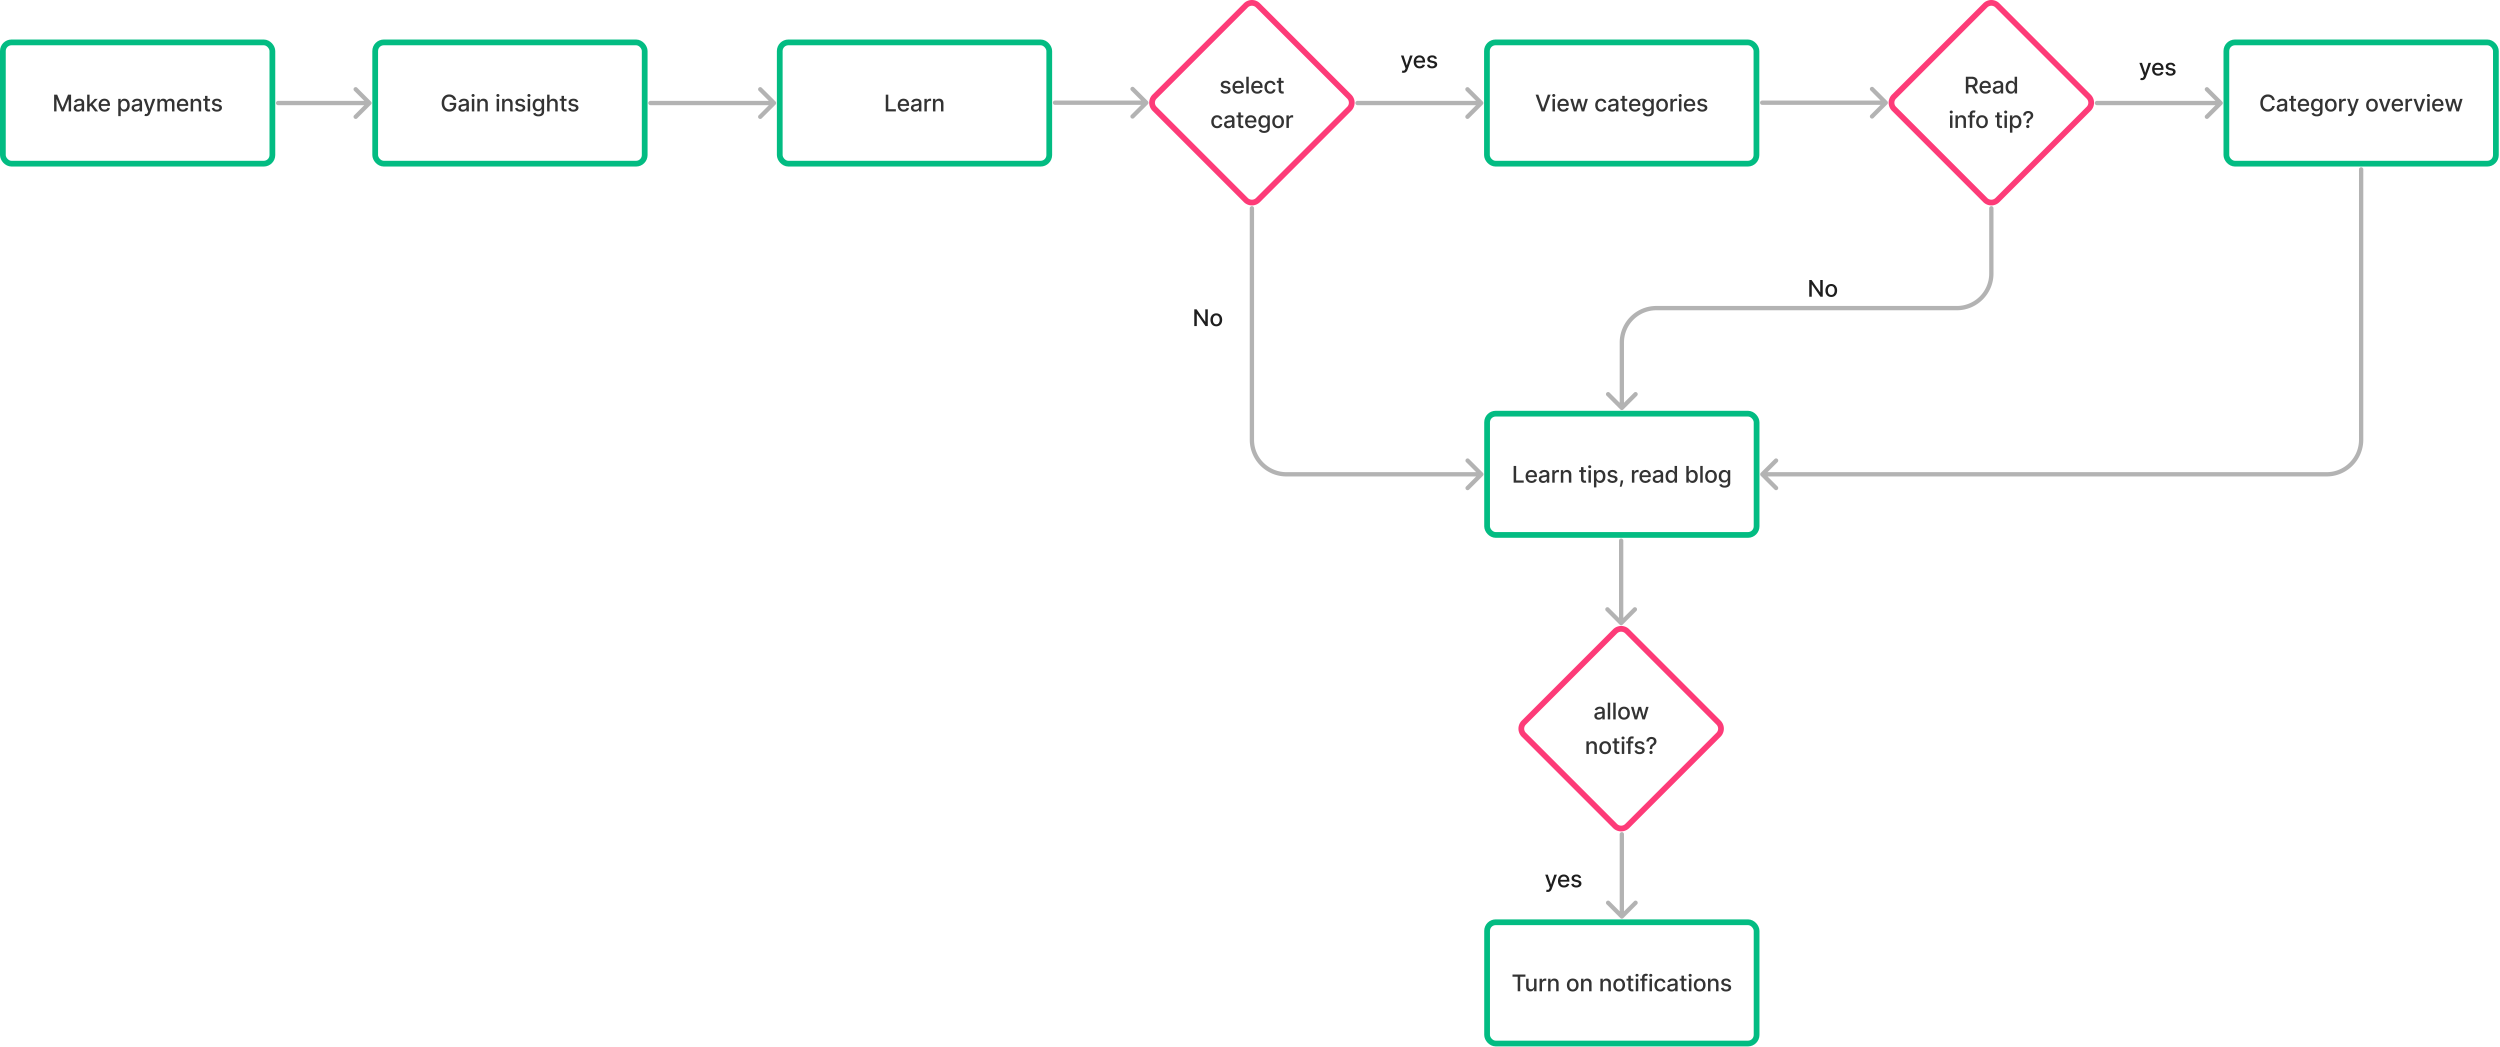 <svg xmlns="http://www.w3.org/2000/svg" width="1739" height="728" fill="none"><rect width="187.468" height="84.361" x="2" y="29.49" stroke="#02BC82" stroke-linecap="round" stroke-miterlimit="0" stroke-width="4" rx="6"/><path fill="#000" fill-opacity=".8" d="M37.639 65.854h2.13l3.705 9.045h.136l3.705-9.045h2.13V77.49h-1.67v-8.42h-.108l-3.432 8.403H42.85l-3.432-8.41h-.108v8.427h-1.67V65.854zm16.586 11.83a3.564 3.564 0 0 1-1.5-.308 2.527 2.527 0 0 1-1.062-.903c-.258-.394-.386-.877-.386-1.449 0-.492.094-.898.284-1.216.19-.318.445-.57.767-.756a4.007 4.007 0 0 1 1.08-.42 10.75 10.75 0 0 1 1.215-.216l1.273-.148c.326-.041.563-.108.71-.198.148-.091.222-.24.222-.444v-.04c0-.496-.14-.88-.42-1.153-.277-.273-.69-.409-1.24-.409-.571 0-1.022.127-1.352.38-.325.25-.55.53-.676.836l-1.596-.364c.19-.53.466-.958.83-1.284.367-.33.789-.568 1.266-.716a4.97 4.97 0 0 1 1.506-.227c.348 0 .718.042 1.108.125.394.08.761.227 1.102.443.345.216.627.525.847.926.22.398.33.915.33 1.552v5.795h-1.66v-1.193h-.068c-.11.22-.275.435-.494.648-.22.212-.502.388-.847.528s-.757.21-1.239.21zm.37-1.364c.47 0 .871-.093 1.204-.279a1.95 1.95 0 0 0 .767-.727c.178-.303.267-.627.267-.972v-1.125c-.06.06-.178.118-.352.17-.17.05-.365.094-.585.131-.22.034-.434.067-.642.097-.208.026-.383.05-.523.068-.33.042-.63.112-.903.21a1.55 1.55 0 0 0-.648.427c-.159.181-.239.424-.239.727 0 .42.156.738.466.954.31.212.707.319 1.188.319zm7.587-1.79-.012-2.074h.296l3.477-3.693h2.034l-3.966 4.204h-.267l-1.562 1.563zm-1.563 2.96V65.854h1.699V77.49h-1.699zm5.511 0-3.124-4.148 1.17-1.187 4.04 5.335H66.13zm6.621.176c-.86 0-1.6-.184-2.221-.551a3.739 3.739 0 0 1-1.432-1.563c-.333-.674-.5-1.464-.5-2.369 0-.894.167-1.682.5-2.364a3.884 3.884 0 0 1 1.409-1.596c.606-.383 1.314-.574 2.125-.574a4.3 4.3 0 0 1 1.432.244 3.47 3.47 0 0 1 1.244.767c.368.349.657.802.87 1.358.212.553.318 1.226.318 2.017v.603h-6.938v-1.273h5.273c0-.447-.091-.843-.273-1.188a2.063 2.063 0 0 0-.767-.823c-.326-.201-.708-.302-1.148-.302-.477 0-.894.118-1.25.353a2.364 2.364 0 0 0-.818.909c-.19.371-.284.775-.284 1.21v.994c0 .584.102 1.08.307 1.489.208.41.498.722.87.938.37.212.804.318 1.3.318a2.7 2.7 0 0 0 .881-.137 1.91 1.91 0 0 0 .688-.42 1.84 1.84 0 0 0 .443-.688l1.608.29c-.13.474-.36.888-.694 1.244a3.36 3.36 0 0 1-1.244.824c-.496.194-1.062.29-1.699.29zm9.512 3.097v-12h1.66v1.414h.141a4.74 4.74 0 0 1 .426-.63 2.41 2.41 0 0 1 .773-.625c.33-.182.765-.273 1.307-.273.704 0 1.333.178 1.886.534.553.356.987.87 1.301 1.54.319.67.478 1.477.478 2.42 0 .944-.158 1.752-.472 2.427-.314.67-.746 1.187-1.296 1.55-.549.36-1.176.54-1.88.54-.53 0-.964-.089-1.301-.267a2.463 2.463 0 0 1-.784-.625 4.73 4.73 0 0 1-.438-.636h-.102v4.63h-1.699zm1.665-7.637c0 .614.089 1.152.267 1.614.178.462.435.824.773 1.085.337.258.75.387 1.238.387.508 0 .932-.135 1.273-.404.34-.273.598-.642.773-1.108.178-.466.267-.99.267-1.574a4.34 4.34 0 0 0-.262-1.55c-.17-.46-.428-.82-.772-1.086-.341-.265-.767-.398-1.279-.398-.492 0-.909.127-1.25.38-.337.255-.593.609-.767 1.063-.174.455-.261.985-.261 1.591zm10.574 4.557a3.564 3.564 0 0 1-1.5-.307 2.527 2.527 0 0 1-1.063-.903c-.257-.394-.386-.877-.386-1.449 0-.492.095-.898.284-1.216.19-.318.445-.57.767-.756a4.006 4.006 0 0 1 1.08-.42c.397-.095.803-.167 1.216-.216l1.272-.148c.326-.041.563-.108.71-.198.148-.091.222-.24.222-.444v-.04c0-.496-.14-.88-.42-1.153-.277-.273-.69-.409-1.24-.409-.571 0-1.022.127-1.351.38-.326.25-.552.53-.677.836l-1.596-.364c.19-.53.466-.958.83-1.284.367-.33.79-.568 1.266-.716a4.97 4.97 0 0 1 1.506-.227c.349 0 .718.042 1.108.125.394.08.761.227 1.102.443.345.216.627.525.847.926.22.398.33.915.33 1.552v5.795h-1.66v-1.193h-.068c-.11.22-.274.435-.494.648-.22.212-.502.388-.847.528-.344.14-.757.21-1.238.21zm.37-1.364c.469 0 .87-.092 1.204-.278a1.95 1.95 0 0 0 .767-.727c.178-.303.267-.627.267-.972v-1.125c-.06.06-.178.118-.353.17-.17.05-.365.094-.585.131-.22.034-.433.067-.642.097-.208.026-.382.05-.523.068-.33.042-.63.112-.903.21-.269.099-.485.24-.648.427-.159.181-.238.424-.238.727 0 .42.155.738.466.954.31.212.706.319 1.187.319zm6.785 4.444a3.51 3.51 0 0 1-.693-.063 2.165 2.165 0 0 1-.466-.125l.409-1.392c.31.083.587.12.829.108a.99.99 0 0 0 .642-.273c.19-.17.356-.448.5-.835l.211-.58-3.194-8.84h1.819l2.21 6.772h.091l2.21-6.772h1.824l-3.597 9.892a3.945 3.945 0 0 1-.636 1.153 2.476 2.476 0 0 1-.921.716c-.356.16-.769.239-1.238.239zm7.812-3.273v-8.727h1.631v1.42h.108a2.26 2.26 0 0 1 .892-1.125c.413-.273.907-.409 1.483-.409.583 0 1.072.136 1.466.41.398.272.691.647.881 1.124h.09a2.46 2.46 0 0 1 .995-1.114c.454-.28.996-.42 1.625-.42.791 0 1.437.248 1.937.744.504.497.756 1.245.756 2.245v5.852h-1.699v-5.693c0-.591-.161-1.02-.483-1.284a1.756 1.756 0 0 0-1.153-.398c-.553 0-.983.17-1.29.511-.307.337-.46.771-.46 1.301v5.563h-1.693v-5.801c0-.474-.148-.854-.444-1.142-.295-.288-.68-.432-1.153-.432-.322 0-.619.085-.892.256a1.87 1.87 0 0 0-.653.699 2.14 2.14 0 0 0-.245 1.04v5.38h-1.699zm17.726.176c-.86 0-1.6-.184-2.221-.551a3.735 3.735 0 0 1-1.432-1.563c-.333-.674-.5-1.464-.5-2.369 0-.894.167-1.682.5-2.364a3.884 3.884 0 0 1 1.409-1.596c.606-.383 1.314-.574 2.125-.574a4.3 4.3 0 0 1 1.432.244c.462.163.877.419 1.244.767.368.349.657.802.869 1.358.213.553.319 1.226.319 2.017v.603h-6.938v-1.273h5.273c0-.447-.091-.843-.273-1.188a2.06 2.06 0 0 0-.767-.823c-.326-.201-.708-.302-1.148-.302-.477 0-.894.118-1.25.353a2.364 2.364 0 0 0-.818.909 2.629 2.629 0 0 0-.284 1.21v.994c0 .584.102 1.08.307 1.489.208.41.498.722.869.938.371.212.805.318 1.301.318a2.7 2.7 0 0 0 .881-.137 1.91 1.91 0 0 0 .688-.42 1.84 1.84 0 0 0 .443-.688l1.608.29c-.129.474-.36.888-.693 1.244-.33.353-.745.627-1.245.824-.496.194-1.062.29-1.699.29zm7.152-5.358v5.182h-1.698v-8.727h1.63v1.42h.108c.201-.462.515-.833.943-1.114.432-.28.976-.42 1.631-.42.595 0 1.116.125 1.563.375.447.246.793.614 1.039 1.102.247.489.37 1.093.37 1.813v5.551h-1.699v-5.347c0-.632-.165-1.127-.494-1.483-.33-.36-.783-.54-1.358-.54-.394 0-.745.086-1.052.256-.303.17-.543.42-.721.75-.174.326-.262.72-.262 1.182zm11.762-3.545v1.363h-4.767v-1.363h4.767zm-3.489-2.091h1.699v8.255c0 .33.049.578.148.745a.766.766 0 0 0 .381.335c.159.057.331.085.517.085a2 2 0 0 0 .358-.028l.238-.046.307 1.404a2.848 2.848 0 0 1-.42.113 3.327 3.327 0 0 1-.682.069 2.989 2.989 0 0 1-1.25-.239 2.145 2.145 0 0 1-.938-.773c-.238-.348-.358-.786-.358-1.312v-8.608zm11.591 4.221-1.539.273a1.842 1.842 0 0 0-.307-.562 1.524 1.524 0 0 0-.557-.438c-.235-.114-.528-.17-.881-.17-.481 0-.882.108-1.204.324-.322.212-.483.486-.483.823 0 .292.108.527.324.705.216.178.564.324 1.045.437l1.386.319c.804.185 1.402.471 1.796.858.394.386.591.888.591 1.505 0 .523-.152.989-.455 1.398-.299.405-.718.724-1.255.955-.534.23-1.154.346-1.858.346-.978 0-1.775-.208-2.392-.625-.618-.42-.997-1.017-1.137-1.79l1.642-.25c.103.428.313.752.631.972.318.216.733.324 1.244.324.557 0 1.002-.116 1.336-.347.333-.235.5-.52.5-.858a.893.893 0 0 0-.307-.687c-.201-.186-.51-.326-.926-.42l-1.478-.325c-.814-.185-1.416-.48-1.807-.886-.386-.405-.579-.918-.579-1.54a2.2 2.2 0 0 1 .432-1.352c.288-.386.685-.688 1.193-.903.508-.22 1.089-.33 1.744-.33.943 0 1.686.205 2.228.614.541.405.899.949 1.073 1.63z"/><rect width="187.468" height="84.361" x="260.984" y="29.49" stroke="#02BC82" stroke-linecap="round" stroke-miterlimit="0" stroke-width="4" rx="6"/><path fill="#000" fill-opacity=".8" d="M315.49 69.53a3.545 3.545 0 0 0-.443-.926 2.85 2.85 0 0 0-.653-.705 2.748 2.748 0 0 0-.87-.449 3.493 3.493 0 0 0-1.062-.153 3.22 3.22 0 0 0-1.773.505c-.526.338-.943.832-1.25 1.483-.303.648-.454 1.442-.454 2.381 0 .943.153 1.74.46 2.392.307.652.727 1.146 1.261 1.483.534.337 1.142.506 1.824.506.633 0 1.184-.129 1.653-.387a2.692 2.692 0 0 0 1.097-1.09c.261-.474.392-1.03.392-1.67l.455.084h-3.33v-1.449h4.574v1.324c0 .978-.208 1.826-.625 2.546a4.257 4.257 0 0 1-1.716 1.659c-.727.39-1.561.585-2.5.585-1.053 0-1.977-.242-2.773-.727-.791-.485-1.409-1.172-1.852-2.063-.443-.894-.665-1.954-.665-3.181 0-.928.129-1.762.387-2.5.257-.74.619-1.366 1.085-1.881a4.744 4.744 0 0 1 1.653-1.188 5.181 5.181 0 0 1 2.086-.414c.628 0 1.214.092 1.755.278.546.186 1.03.449 1.455.79a4.465 4.465 0 0 1 1.63 2.767h-1.801zm6.337 8.153a3.564 3.564 0 0 1-1.5-.307 2.523 2.523 0 0 1-1.062-.903c-.258-.394-.387-.877-.387-1.449 0-.492.095-.898.284-1.216a2.1 2.1 0 0 1 .767-.756 4.006 4.006 0 0 1 1.08-.42 10.62 10.62 0 0 1 1.216-.216l1.273-.148c.325-.041.562-.108.71-.198.147-.091.221-.24.221-.444v-.04c0-.496-.14-.88-.42-1.153-.277-.273-.69-.409-1.239-.409-.572 0-1.022.127-1.352.38-.326.25-.551.53-.676.836l-1.597-.364c.19-.53.466-.958.83-1.284.367-.33.79-.568 1.267-.716a4.942 4.942 0 0 1 1.506-.227c.348 0 .717.042 1.107.125.394.08.762.227 1.103.443.344.216.627.525.846.926.22.398.33.915.33 1.552v5.795h-1.659v-1.193h-.068c-.11.22-.275.435-.495.648a2.621 2.621 0 0 1-.846.528c-.345.14-.758.21-1.239.21zm.369-1.364c.47 0 .872-.092 1.205-.278.337-.185.593-.428.767-.727.178-.303.267-.627.267-.972v-1.125c-.061.06-.178.118-.352.17-.171.05-.366.094-.585.131-.22.034-.434.067-.643.097-.208.026-.382.05-.522.068a4.21 4.21 0 0 0-.904.21c-.269.099-.485.24-.647.427-.159.181-.239.424-.239.727 0 .42.155.738.466.954.31.212.706.319 1.187.319zm6.025 1.171v-8.727h1.699v8.727h-1.699zm.858-10.074a1.08 1.08 0 0 1-.762-.295.961.961 0 0 1-.312-.716.95.95 0 0 1 .312-.716c.212-.2.466-.301.762-.301.295 0 .547.1.755.3a.941.941 0 0 1 .318.717.953.953 0 0 1-.318.716c-.208.197-.46.295-.755.295zm4.649 4.892v5.182h-1.699v-8.727h1.631v1.42h.108c.2-.462.515-.833.943-1.114.432-.28.975-.42 1.631-.42.594 0 1.115.125 1.562.375.447.246.794.614 1.04 1.102.246.489.369 1.093.369 1.813v5.551h-1.699v-5.347c0-.632-.164-1.127-.494-1.483-.33-.36-.782-.54-1.358-.54-.394 0-.744.086-1.051.256-.303.17-.544.42-.722.75-.174.326-.261.72-.261 1.182zm11.746 5.182v-8.727h1.699v8.727h-1.699zm.858-10.074c-.296 0-.549-.098-.761-.295a.959.959 0 0 1-.313-.716c0-.28.104-.52.313-.716.212-.2.465-.301.761-.301.295 0 .547.1.756.3a.941.941 0 0 1 .318.717.953.953 0 0 1-.318.716 1.063 1.063 0 0 1-.756.295zm4.649 4.892v5.182h-1.699v-8.727h1.631v1.42h.108c.201-.462.515-.833.943-1.114.432-.28.975-.42 1.631-.42.594 0 1.115.125 1.562.375.447.246.794.614 1.04 1.102.246.489.369 1.093.369 1.813v5.551h-1.698v-5.347c0-.632-.165-1.127-.495-1.483-.329-.36-.782-.54-1.358-.54-.394 0-.744.086-1.051.256-.303.17-.543.42-.721.75-.175.326-.262.72-.262 1.182zm14.228-1.415-1.54.273a1.842 1.842 0 0 0-.307-.562 1.515 1.515 0 0 0-.557-.438c-.235-.114-.528-.17-.881-.17-.481 0-.882.108-1.204.324-.322.212-.483.486-.483.823 0 .292.108.527.324.705.216.178.564.324 1.045.437l1.387.319c.803.185 1.401.471 1.795.858.394.386.591.888.591 1.505 0 .523-.151.989-.455 1.398-.299.405-.717.724-1.255.955-.534.23-1.154.346-1.858.346-.977 0-1.775-.208-2.392-.625-.618-.42-.996-1.017-1.137-1.79l1.642-.25c.103.428.313.752.631.972.318.216.733.324 1.244.324.557 0 1.002-.116 1.336-.347.333-.235.5-.52.5-.858a.893.893 0 0 0-.307-.687c-.201-.186-.51-.326-.926-.42l-1.478-.325c-.814-.185-1.416-.48-1.806-.886-.387-.405-.58-.918-.58-1.54a2.2 2.2 0 0 1 .432-1.352c.288-.386.686-.688 1.193-.903.508-.22 1.089-.33 1.744-.33.944 0 1.686.205 2.228.614.541.405.899.949 1.074 1.63zm1.862 6.597v-8.727h1.699v8.727h-1.699zm.858-10.074c-.296 0-.549-.098-.761-.295a.959.959 0 0 1-.313-.716c0-.28.104-.52.313-.716.212-.2.465-.301.761-.301.295 0 .547.1.756.3a.941.941 0 0 1 .318.717.953.953 0 0 1-.318.716 1.063 1.063 0 0 1-.756.295zm6.609 13.529c-.693 0-1.289-.091-1.789-.273-.497-.182-.902-.422-1.216-.722a3.016 3.016 0 0 1-.705-.983l1.46-.602c.103.167.239.343.409.528.175.19.41.35.705.483.299.133.684.2 1.153.2.644 0 1.177-.158 1.597-.472.42-.311.631-.807.631-1.489v-1.716h-.108a3.93 3.93 0 0 1-.443.62 2.4 2.4 0 0 1-.785.59c-.333.167-.767.25-1.301.25-.689 0-1.31-.16-1.863-.483-.55-.325-.985-.805-1.307-1.437-.318-.636-.477-1.419-.477-2.347 0-.928.157-1.723.471-2.386.318-.663.754-1.17 1.307-1.523a3.399 3.399 0 0 1 1.881-.534c.541 0 .979.091 1.312.273.334.178.593.386.779.625.189.238.335.449.437.63h.125v-1.414h1.665v8.92c0 .75-.174 1.366-.523 1.847-.348.48-.82.837-1.415 1.068-.591.231-1.257.347-2 .347zm-.017-4.995c.489 0 .902-.113 1.239-.34.341-.232.598-.561.773-.99.178-.431.267-.948.267-1.55 0-.588-.087-1.105-.262-1.552-.174-.447-.43-.795-.767-1.045-.337-.254-.753-.38-1.25-.38-.511 0-.937.132-1.278.397a2.397 2.397 0 0 0-.773 1.068c-.17.45-.255.955-.255 1.511 0 .572.087 1.074.261 1.506.174.432.432.77.773 1.012.344.242.769.363 1.272.363zm7.756-3.642v5.182h-1.699V65.854h1.676v4.33h.108c.205-.47.517-.844.938-1.12.42-.277.97-.415 1.648-.415.598 0 1.121.123 1.568.37.451.246.799.613 1.045 1.102.25.485.375 1.09.375 1.818v5.551h-1.699v-5.347c0-.64-.164-1.136-.494-1.488-.329-.356-.788-.534-1.375-.534-.401 0-.761.085-1.079.255-.315.17-.563.42-.745.75-.178.326-.267.72-.267 1.182zm11.824-3.545v1.363h-4.767v-1.363h4.767zm-3.488-2.091h1.698v8.255c0 .33.05.578.148.745a.77.77 0 0 0 .381.335c.159.057.331.085.517.085.136 0 .256-.01.358-.028.102-.02.182-.034.238-.046l.307 1.404a2.813 2.813 0 0 1-.42.113 3.327 3.327 0 0 1-.682.069 2.989 2.989 0 0 1-1.25-.239 2.15 2.15 0 0 1-.938-.773c-.238-.348-.357-.786-.357-1.312v-8.608zm11.591 4.221-1.54.273a1.842 1.842 0 0 0-.307-.562 1.515 1.515 0 0 0-.557-.438c-.235-.114-.528-.17-.881-.17-.481 0-.882.108-1.204.324-.322.212-.483.486-.483.823 0 .292.108.527.324.705.216.178.564.324 1.045.437l1.387.319c.803.185 1.401.471 1.795.858.394.386.591.888.591 1.505 0 .523-.151.989-.455 1.398-.299.405-.717.724-1.255.955-.534.23-1.154.346-1.858.346-.977 0-1.775-.208-2.392-.625-.618-.42-.996-1.017-1.137-1.79l1.642-.25c.103.428.313.752.631.972.318.216.733.324 1.244.324.557 0 1.002-.116 1.336-.347.333-.235.5-.52.5-.858a.893.893 0 0 0-.307-.687c-.201-.186-.51-.326-.926-.42l-1.478-.325c-.814-.185-1.416-.48-1.806-.886-.387-.405-.58-.918-.58-1.54a2.2 2.2 0 0 1 .432-1.352c.288-.386.686-.688 1.193-.903.508-.22 1.089-.33 1.744-.33.944 0 1.686.205 2.228.614.541.405.899.949 1.074 1.63z"/><rect width="187.468" height="84.361" x="542.395" y="29.49" stroke="#02BC82" stroke-linecap="round" stroke-miterlimit="0" stroke-width="4" rx="6"/><path fill="#000" fill-opacity=".8" d="M616.142 77.49V65.854h1.755v10.125h5.273v1.511h-7.028zm12.48.176c-.86 0-1.6-.184-2.222-.551a3.739 3.739 0 0 1-1.431-1.563c-.334-.674-.5-1.464-.5-2.369 0-.894.166-1.682.5-2.364a3.877 3.877 0 0 1 1.409-1.596c.606-.383 1.314-.574 2.125-.574.492 0 .969.082 1.431.244a3.47 3.47 0 0 1 1.245.767c.367.349.657.802.869 1.358.212.553.318 1.226.318 2.017v.603h-6.937v-1.273h5.273c0-.447-.091-.843-.273-1.188a2.067 2.067 0 0 0-.767-.823c-.326-.201-.709-.302-1.148-.302-.477 0-.894.118-1.25.353a2.364 2.364 0 0 0-.818.909c-.19.371-.284.775-.284 1.21v.994c0 .584.102 1.08.307 1.489.208.41.498.722.869.938.371.212.805.318 1.301.318a2.7 2.7 0 0 0 .881-.137 1.825 1.825 0 0 0 1.13-1.108l1.608.29a2.896 2.896 0 0 1-.693 1.244 3.354 3.354 0 0 1-1.244.824c-.496.194-1.063.29-1.699.29zm7.993.017a3.564 3.564 0 0 1-1.5-.307 2.523 2.523 0 0 1-1.062-.903c-.258-.394-.387-.877-.387-1.449 0-.492.095-.898.284-1.216a2.1 2.1 0 0 1 .767-.756 4.006 4.006 0 0 1 1.08-.42 10.62 10.62 0 0 1 1.216-.216l1.272-.148c.326-.041.563-.108.711-.198.147-.091.221-.24.221-.444v-.04c0-.496-.14-.88-.42-1.153-.277-.273-.69-.409-1.239-.409-.572 0-1.023.127-1.352.38-.326.25-.551.53-.676.836l-1.597-.364c.19-.53.466-.958.83-1.284.367-.33.79-.568 1.267-.716a4.94 4.94 0 0 1 1.505-.227c.349 0 .718.042 1.108.125.394.08.762.227 1.103.443.344.216.627.525.846.926.22.398.33.915.33 1.552v5.795h-1.659v-1.193h-.068c-.11.22-.275.435-.495.648a2.621 2.621 0 0 1-.846.528c-.345.14-.758.21-1.239.21zm.369-1.364c.47 0 .872-.092 1.205-.278.337-.185.593-.428.767-.727.178-.303.267-.627.267-.972v-1.125c-.061.06-.178.118-.352.17a5.5 5.5 0 0 1-.586.131c-.219.034-.433.067-.642.097-.208.026-.382.05-.522.068a4.21 4.21 0 0 0-.904.21c-.269.099-.485.24-.647.427-.16.181-.239.424-.239.727 0 .42.155.738.466.954.31.212.706.319 1.187.319zm6.025 1.171v-8.727h1.642v1.386h.091c.159-.47.439-.839.841-1.108a2.402 2.402 0 0 1 1.375-.409 7.242 7.242 0 0 1 .721.04v1.625a3.022 3.022 0 0 0-.364-.063 3.462 3.462 0 0 0-.522-.04c-.402 0-.76.086-1.074.256a1.899 1.899 0 0 0-1.011 1.71v5.33h-1.699zm7.663-5.182v5.182h-1.699v-8.727h1.631v1.42h.108c.201-.462.515-.833.943-1.114.432-.28.975-.42 1.631-.42.594 0 1.115.125 1.562.375.447.246.794.614 1.04 1.102.246.489.369 1.093.369 1.813v5.551h-1.699v-5.347c0-.632-.164-1.127-.494-1.483-.329-.36-.782-.54-1.358-.54-.394 0-.744.086-1.051.256a1.84 1.84 0 0 0-.722.75c-.174.326-.261.72-.261 1.182z"/><rect width="187.468" height="84.361" x="1034.32" y="29.49" stroke="#02BC82" stroke-linecap="round" stroke-miterlimit="0" stroke-width="4" rx="6"/><path fill="#000" fill-opacity=".8" d="m1070.06 65.854 3.24 9.477h.13l3.24-9.477h1.89l-4.18 11.636h-2.03l-4.19-11.636h1.9zm9.87 11.636v-8.727h1.7v8.727h-1.7zm.86-10.074c-.3 0-.55-.098-.76-.295a.952.952 0 0 1-.31-.716c0-.28.1-.52.31-.716.21-.2.46-.301.76-.301s.55.1.76.3a.94.94 0 0 1 .31.717c0 .276-.1.515-.31.716-.21.197-.46.295-.76.295zm6.71 10.25c-.86 0-1.6-.184-2.22-.551-.62-.371-1.09-.892-1.43-1.563-.33-.674-.5-1.464-.5-2.369 0-.894.17-1.682.5-2.364.34-.681.81-1.213 1.41-1.596.6-.383 1.31-.574 2.12-.574.49 0 .97.082 1.43.244.47.163.88.419 1.25.767.37.349.66.802.87 1.358.21.553.32 1.226.32 2.017v.603h-6.94v-1.273h5.27c0-.447-.09-.843-.27-1.188a2.054 2.054 0 0 0-.77-.823c-.32-.201-.71-.302-1.15-.302-.47 0-.89.118-1.25.353-.35.23-.62.534-.81.909-.19.371-.29.775-.29 1.21v.994c0 .584.1 1.08.31 1.489.21.41.5.722.87.938.37.212.8.318 1.3.318.32 0 .61-.046.88-.137.26-.094.49-.235.69-.42.19-.186.34-.415.44-.688l1.61.29a2.87 2.87 0 0 1-.7 1.244c-.32.353-.74.627-1.24.824-.5.194-1.06.29-1.7.29zm7.33-.176-2.57-8.727h1.76l1.71 6.409h.08l1.72-6.41h1.76l1.7 6.381h.09l1.69-6.38h1.76l-2.56 8.727h-1.74l-1.77-6.301h-.13l-1.77 6.301h-1.73zm18.87.176c-.84 0-1.57-.191-2.18-.574-.61-.386-1.07-.918-1.4-1.596-.32-.678-.49-1.455-.49-2.33 0-.886.17-1.668.5-2.346.34-.682.81-1.214 1.41-1.597.61-.383 1.32-.574 2.14-.574.67 0 1.26.123 1.78.37.52.242.93.583 1.25 1.022.32.44.52.953.58 1.54h-1.66c-.09-.41-.3-.761-.62-1.057-.32-.295-.76-.443-1.3-.443-.47 0-.89.125-1.24.375-.35.246-.63.598-.83 1.057-.19.454-.29.992-.29 1.613 0 .637.1 1.186.29 1.648.19.462.46.82.82 1.074.35.254.77.38 1.25.38.32 0 .62-.058.88-.175.26-.122.48-.294.66-.518.18-.223.31-.492.38-.806h1.66a3.28 3.28 0 0 1-.55 1.511 3.18 3.18 0 0 1-1.24 1.045c-.51.254-1.11.381-1.8.381zm7.77.017c-.56 0-1.06-.102-1.5-.307-.45-.208-.8-.51-1.07-.903-.25-.394-.38-.877-.38-1.449 0-.492.09-.898.28-1.216.19-.318.45-.57.77-.756.32-.185.68-.325 1.08-.42.4-.095.8-.167 1.21-.216.53-.06.95-.11 1.28-.148.32-.041.56-.108.71-.198.15-.091.22-.24.22-.444v-.04c0-.496-.14-.88-.42-1.153-.28-.273-.69-.409-1.24-.409-.57 0-1.02.127-1.35.38-.33.25-.55.53-.68.836l-1.59-.364a3 3 0 0 1 .82-1.284c.37-.33.79-.568 1.27-.716.48-.151.98-.227 1.51-.227.35 0 .72.042 1.11.125.39.08.76.227 1.1.443.34.216.62.525.84.926.22.398.33.915.33 1.552v5.795h-1.66v-1.193h-.06c-.11.22-.28.435-.5.648-.22.212-.5.388-.84.528-.35.14-.76.21-1.24.21zm.37-1.364c.47 0 .87-.092 1.2-.278.34-.185.59-.428.77-.727.18-.303.26-.627.26-.972v-1.125c-.06.06-.17.118-.35.17-.17.05-.36.094-.58.131l-.64.097-.53.068a4.13 4.13 0 0 0-.9.21c-.27.099-.49.24-.65.427-.16.181-.24.424-.24.727 0 .42.16.738.47.954.31.212.71.319 1.19.319zm10.09-7.556v1.363h-4.76v-1.363h4.76zm-3.48-2.091h1.69v8.255c0 .33.05.578.15.745a.8.8 0 0 0 .38.335c.16.057.33.085.52.085.14 0 .26-.01.36-.028l.24-.046.3 1.404c-.1.038-.24.076-.42.113a3.3 3.3 0 0 1-.68.069c-.45.007-.86-.072-1.25-.239-.39-.167-.7-.424-.94-.773-.24-.348-.35-.786-.35-1.312v-8.608zm8.86 10.994c-.86 0-1.61-.184-2.23-.551a3.802 3.802 0 0 1-1.43-1.563c-.33-.674-.5-1.464-.5-2.369 0-.894.17-1.682.5-2.364.34-.681.81-1.213 1.41-1.596.61-.383 1.32-.574 2.13-.574.49 0 .97.082 1.43.244a3.5 3.5 0 0 1 1.24.767c.37.349.66.802.87 1.358.21.553.32 1.226.32 2.017v.603h-6.94v-1.273h5.27c0-.447-.09-.843-.27-1.188a2.054 2.054 0 0 0-.77-.823c-.32-.201-.7-.302-1.14-.302-.48 0-.9.118-1.25.353-.36.23-.63.534-.82.909-.19.371-.29.775-.29 1.21v.994c0 .584.11 1.08.31 1.489.21.41.5.722.87.938.37.212.81.318 1.3.318.32 0 .62-.046.88-.137.27-.094.5-.235.69-.42.19-.186.34-.415.44-.688l1.61.29a2.95 2.95 0 0 1-.69 1.244c-.33.353-.75.627-1.25.824-.49.194-1.06.29-1.69.29zm9.11 3.279c-.7 0-1.29-.091-1.79-.273-.5-.182-.9-.422-1.22-.722a3 3 0 0 1-.7-.983l1.46-.602c.1.167.24.343.41.528.17.19.41.35.7.483.3.133.68.2 1.15.2.65 0 1.18-.158 1.6-.472.42-.311.63-.807.63-1.489v-1.716h-.11c-.1.186-.25.392-.44.62a2.42 2.42 0 0 1-.78.59c-.34.167-.77.25-1.3.25-.69 0-1.32-.16-1.87-.483-.55-.325-.98-.805-1.3-1.437-.32-.636-.48-1.419-.48-2.347 0-.928.15-1.723.47-2.386.32-.663.75-1.17 1.31-1.523.55-.356 1.18-.534 1.88-.534.54 0 .98.091 1.31.273.33.178.59.386.78.625.19.238.33.449.44.63h.12v-1.414h1.67v8.92c0 .75-.18 1.366-.53 1.847a3.1 3.1 0 0 1-1.41 1.068c-.59.231-1.26.347-2 .347zm-.02-4.995c.49 0 .9-.113 1.24-.34.34-.232.6-.561.77-.99.18-.431.27-.948.27-1.55 0-.588-.09-1.105-.26-1.552-.18-.447-.43-.795-.77-1.045-.34-.254-.75-.38-1.25-.38-.51 0-.94.132-1.28.397-.34.261-.6.617-.77 1.068-.17.45-.26.955-.26 1.511 0 .572.09 1.074.27 1.506.17.432.43.77.77 1.012s.77.363 1.27.363zm9.73 1.716c-.81 0-1.53-.187-2.14-.562-.61-.375-1.08-.9-1.42-1.574-.34-.674-.5-1.462-.5-2.364 0-.905.16-1.697.5-2.375.34-.678.81-1.204 1.42-1.58.61-.374 1.33-.562 2.14-.562.82 0 1.54.188 2.15.563.61.375 1.08.901 1.42 1.58.33.677.5 1.469.5 2.374 0 .902-.17 1.69-.5 2.364-.34.674-.81 1.199-1.42 1.574-.61.375-1.33.562-2.15.562zm.01-1.426c.53 0 .97-.14 1.32-.42.35-.28.6-.654.77-1.12.17-.466.26-.979.26-1.54 0-.556-.09-1.068-.26-1.534-.17-.47-.42-.846-.77-1.13-.35-.284-.79-.426-1.32-.426s-.98.142-1.33.426c-.35.284-.61.66-.78 1.13-.17.466-.25.978-.25 1.534 0 .561.08 1.074.25 1.54.17.466.43.84.78 1.12.35.28.8.42 1.33.42zm5.78 1.25v-8.727h1.64v1.386h.09c.16-.47.44-.839.85-1.108.4-.273.86-.409 1.37-.409a7.485 7.485 0 0 1 .72.04v1.625c-.07-.02-.19-.04-.36-.063-.18-.026-.35-.04-.52-.04-.41 0-.76.086-1.08.256-.31.167-.55.4-.74.7-.18.294-.27.632-.27 1.01v5.33h-1.7zm5.97 0v-8.727h1.7v8.727h-1.7zm.85-10.074a1.1 1.1 0 0 1-.76-.295.952.952 0 0 1-.31-.716c0-.28.1-.52.31-.716.22-.2.47-.301.76-.301.3 0 .55.1.76.3a.962.962 0 0 1 0 1.432c-.21.198-.46.296-.76.296zm6.72 10.25c-.86 0-1.6-.184-2.23-.551a3.802 3.802 0 0 1-1.43-1.563c-.33-.674-.5-1.464-.5-2.369 0-.894.17-1.682.5-2.364.34-.681.81-1.213 1.41-1.596.61-.383 1.32-.574 2.13-.574.49 0 .97.082 1.43.244.46.163.88.419 1.24.767.37.349.66.802.87 1.358.21.553.32 1.226.32 2.017v.603h-6.94v-1.273h5.28c0-.447-.09-.843-.28-1.188a2.03 2.03 0 0 0-.76-.823 2.16 2.16 0 0 0-1.15-.302c-.48 0-.9.118-1.25.353-.35.23-.63.534-.82.909-.19.371-.28.775-.28 1.21v.994c0 .584.1 1.08.3 1.489.21.41.5.722.87.938.37.212.81.318 1.3.318.33 0 .62-.046.88-.137.27-.094.5-.235.69-.42.19-.186.34-.415.44-.688l1.61.29a2.95 2.95 0 0 1-.69 1.244c-.33.353-.74.627-1.24.824-.5.194-1.07.29-1.7.29zm11.99-6.773-1.54.273a1.751 1.751 0 0 0-.31-.562 1.481 1.481 0 0 0-.55-.438c-.24-.114-.53-.17-.88-.17-.49 0-.89.108-1.21.324-.32.212-.48.486-.48.823 0 .292.11.527.32.705.22.178.57.324 1.05.437l1.38.319c.81.185 1.41.471 1.8.858.39.386.59.888.59 1.505 0 .523-.15.989-.45 1.398-.3.405-.72.724-1.26.955-.53.23-1.15.346-1.86.346-.98 0-1.77-.208-2.39-.625-.62-.42-1-1.017-1.14-1.79l1.65-.25c.1.428.31.752.63.972.31.216.73.324 1.24.324.56 0 1-.116 1.34-.347.33-.235.5-.52.5-.858a.91.91 0 0 0-.31-.687c-.2-.186-.51-.326-.93-.42l-1.47-.325c-.82-.185-1.42-.48-1.81-.886-.39-.405-.58-.918-.58-1.54 0-.515.14-.966.43-1.352.29-.386.69-.688 1.19-.903.51-.22 1.09-.33 1.75-.33.94 0 1.68.205 2.23.614.54.405.9.949 1.07 1.63z"/><rect width="187.468" height="84.361" x="1034.42" y="641.521" stroke="#02BC82" stroke-linecap="round" stroke-miterlimit="0" stroke-width="4" rx="6"/><path fill="#000" fill-opacity=".8" d="M1052.09 679.396v-1.511h9v1.511h-3.63v10.125h-1.75v-10.125h-3.62zm15.02 6.506v-5.108h1.7v8.727h-1.67v-1.511h-.09c-.2.466-.52.854-.96 1.165-.44.306-.99.46-1.65.46-.56 0-1.05-.123-1.48-.369-.43-.25-.77-.62-1.02-1.108-.24-.489-.36-1.093-.36-1.813v-5.551h1.7v5.347c0 .594.16 1.068.49 1.42.33.352.76.528 1.29.528.32 0 .63-.079.95-.238.32-.159.58-.4.79-.722.21-.322.31-.731.31-1.227zm3.81 3.619v-8.727h1.64v1.386h.09c.16-.469.44-.839.84-1.108.41-.272.87-.409 1.38-.409.11 0 .23.004.37.012.15.007.27.017.35.028v1.625c-.07-.019-.19-.04-.36-.062-.18-.027-.35-.04-.53-.04-.4 0-.75.085-1.07.255a1.9 1.9 0 0 0-.74.699c-.18.296-.27.633-.27 1.012v5.329h-1.7zm7.66-5.182v5.182h-1.69v-8.727h1.63v1.42h.1c.2-.462.52-.833.95-1.113.43-.281.97-.421 1.63-.421.59 0 1.11.125 1.56.375.45.247.79.614 1.04 1.103.25.488.37 1.092.37 1.812v5.551h-1.7v-5.346c0-.633-.16-1.127-.49-1.483-.33-.36-.79-.54-1.36-.54-.4 0-.75.085-1.05.256-.31.17-.55.42-.72.75-.18.325-.27.719-.27 1.181zm15.43 5.358c-.82 0-1.54-.187-2.15-.562-.61-.375-1.08-.9-1.42-1.574-.33-.674-.5-1.462-.5-2.364 0-.905.17-1.697.5-2.375.34-.678.81-1.204 1.42-1.579.61-.375 1.33-.563 2.15-.563.81 0 1.53.188 2.14.563.61.375 1.08.901 1.42 1.579.34.678.5 1.47.5 2.375 0 .902-.16 1.69-.5 2.364-.34.674-.81 1.199-1.42 1.574-.61.375-1.33.562-2.14.562zm0-1.426c.53 0 .97-.14 1.32-.42.35-.281.61-.654.77-1.12.17-.465.26-.979.26-1.539 0-.557-.09-1.068-.26-1.534-.16-.47-.42-.847-.77-1.131-.35-.284-.79-.426-1.32-.426s-.98.142-1.33.426c-.35.284-.61.661-.78 1.131-.16.466-.25.977-.25 1.534 0 .56.09 1.074.25 1.539.17.466.43.839.78 1.12.35.28.8.42 1.33.42zm7.48-3.932v5.182h-1.7v-8.727h1.64v1.42h.1c.2-.462.52-.833.95-1.113.43-.281.97-.421 1.63-.421.59 0 1.11.125 1.56.375.45.247.79.614 1.04 1.103.25.488.37 1.092.37 1.812v5.551h-1.7v-5.346c0-.633-.16-1.127-.49-1.483-.33-.36-.79-.54-1.36-.54-.4 0-.75.085-1.05.256-.31.17-.55.42-.72.75-.18.325-.27.719-.27 1.181zm13.45 0v5.182h-1.7v-8.727h1.63v1.42h.11c.2-.462.51-.833.94-1.113.43-.281.98-.421 1.63-.421.6 0 1.12.125 1.56.375.45.247.8.614 1.04 1.103.25.488.37 1.092.37 1.812v5.551h-1.7v-5.346c0-.633-.16-1.127-.49-1.483-.33-.36-.78-.54-1.36-.54-.39 0-.74.085-1.05.256-.3.17-.54.42-.72.75-.17.325-.26.719-.26 1.181zm11.36 5.358c-.82 0-1.53-.187-2.14-.562-.61-.375-1.08-.9-1.42-1.574-.34-.674-.51-1.462-.51-2.364 0-.905.17-1.697.51-2.375.34-.678.81-1.204 1.42-1.579.61-.375 1.32-.563 2.14-.563.82 0 1.53.188 2.14.563.61.375 1.09.901 1.42 1.579.34.678.51 1.47.51 2.375 0 .902-.17 1.69-.51 2.364a3.746 3.746 0 0 1-1.42 1.574c-.61.375-1.32.562-2.14.562zm.01-1.426c.53 0 .97-.14 1.32-.42.34-.281.6-.654.77-1.12.17-.465.25-.979.25-1.539 0-.557-.08-1.068-.25-1.534-.17-.47-.43-.847-.77-1.131-.35-.284-.79-.426-1.32-.426-.54 0-.98.142-1.33.426-.35.284-.61.661-.78 1.131-.17.466-.25.977-.25 1.534 0 .56.08 1.074.25 1.539.17.466.43.839.78 1.12.35.28.79.42 1.33.42zm9.85-7.477v1.364h-4.76v-1.364h4.76zm-3.48-2.091h1.69v8.256c0 .329.05.577.15.744.1.163.23.275.38.335.16.057.33.086.52.086.14 0 .26-.01.36-.029l.24-.045.3 1.403c-.09.038-.23.076-.42.114a3.38 3.38 0 0 1-.68.068c-.45.007-.86-.072-1.25-.239-.38-.166-.7-.424-.94-.772-.23-.349-.35-.786-.35-1.313v-8.608zm5.19 10.818v-8.727h1.7v8.727h-1.7zm.86-10.074c-.3 0-.55-.098-.77-.295a.99.99 0 0 1-.31-.716c0-.28.11-.519.31-.716.22-.201.47-.301.77-.301.29 0 .54.1.75.301a.962.962 0 0 1 0 1.432c-.21.197-.46.295-.75.295zm7.1 1.347v1.364h-4.93v-1.364h4.93zm-3.58 8.727v-9.738c0-.546.12-.999.36-1.358.24-.364.55-.635.95-.813a3 3 0 0 1 1.28-.273c.34 0 .63.029.88.086.24.053.42.102.54.147l-.4 1.375a7.321 7.321 0 0 0-.31-.079 1.732 1.732 0 0 0-.45-.051c-.42 0-.71.102-.89.307-.17.204-.26.5-.26.886v9.511h-1.7zm5.16 0v-8.727h1.7v8.727h-1.7zm.85-10.074a1.1 1.1 0 0 1-.76-.295.952.952 0 0 1-.31-.716c0-.28.1-.519.31-.716.22-.201.47-.301.76-.301.3 0 .55.1.76.301a.962.962 0 0 1 0 1.432c-.21.197-.46.295-.76.295zm6.63 10.25c-.84 0-1.57-.191-2.18-.573-.61-.387-1.07-.919-1.4-1.597-.32-.678-.49-1.455-.49-2.33 0-.886.17-1.668.5-2.346.34-.682.81-1.214 1.41-1.597.61-.382 1.32-.574 2.14-.574.67 0 1.26.123 1.78.37.52.242.93.583 1.25 1.022.32.44.52.953.58 1.54h-1.66c-.09-.409-.3-.761-.62-1.057-.32-.295-.76-.443-1.3-.443-.47 0-.89.125-1.24.375-.35.246-.63.599-.83 1.057-.19.455-.29.992-.29 1.614 0 .636.1 1.185.29 1.647.19.462.46.82.82 1.074.35.254.77.381 1.25.381.32 0 .62-.059.88-.176.26-.121.48-.294.66-.517.18-.224.31-.493.38-.807h1.66a3.278 3.278 0 0 1-.55 1.511c-.31.443-.72.792-1.24 1.046-.51.253-1.11.38-1.8.38zm7.77.017c-.56 0-1.06-.102-1.5-.306-.45-.209-.8-.51-1.07-.904-.25-.394-.38-.877-.38-1.449 0-.492.09-.897.28-1.216.19-.318.45-.57.77-.755.32-.186.68-.326 1.08-.421.4-.094.8-.166 1.21-.216l1.28-.147c.32-.042.56-.108.71-.199.15-.091.22-.239.22-.443v-.04c0-.496-.14-.881-.42-1.154-.28-.272-.69-.409-1.24-.409-.57 0-1.02.127-1.35.381-.33.25-.55.528-.68.835l-1.59-.363c.18-.531.46-.959.82-1.284.37-.33.79-.569 1.27-.716.48-.152.98-.228 1.51-.228.35 0 .72.042 1.11.125.39.08.76.228 1.1.444.34.215.62.524.84.926.22.397.33.914.33 1.551v5.795h-1.66v-1.193h-.06c-.11.22-.28.436-.5.648-.22.212-.5.388-.84.528-.35.14-.76.21-1.24.21zm.37-1.363c.47 0 .87-.093 1.2-.279.34-.185.59-.428.77-.727.18-.303.26-.627.26-.971v-1.125c-.06.06-.17.117-.35.17-.17.049-.36.093-.58.131l-.64.096c-.21.027-.39.049-.53.068-.33.042-.63.112-.9.211-.27.098-.49.24-.65.426-.16.182-.24.424-.24.727 0 .421.16.739.47.955.31.212.71.318 1.19.318zm10.09-7.557v1.364h-4.76v-1.364h4.76zm-3.48-2.091h1.69v8.256c0 .329.05.577.15.744.1.163.23.275.38.335.16.057.33.086.52.086.14 0 .26-.01.36-.029l.24-.045.3 1.403a3.38 3.38 0 0 1-1.1.182c-.45.007-.86-.072-1.25-.239-.39-.166-.7-.424-.94-.772-.23-.349-.35-.786-.35-1.313v-8.608zm5.19 10.818v-8.727h1.7v8.727h-1.7zm.86-10.074c-.3 0-.55-.098-.77-.295a.99.99 0 0 1-.31-.716c0-.28.11-.519.31-.716.22-.201.47-.301.77-.301.29 0 .54.1.75.301a.962.962 0 0 1 0 1.432c-.21.197-.46.295-.75.295zm6.62 10.25c-.82 0-1.53-.187-2.14-.562-.61-.375-1.08-.9-1.42-1.574-.34-.674-.51-1.462-.51-2.364 0-.905.17-1.697.51-2.375.34-.678.81-1.204 1.42-1.579.61-.375 1.32-.563 2.14-.563.82 0 1.53.188 2.14.563.61.375 1.09.901 1.42 1.579.34.678.51 1.47.51 2.375 0 .902-.17 1.69-.51 2.364a3.746 3.746 0 0 1-1.42 1.574c-.61.375-1.32.562-2.14.562zm.01-1.426c.53 0 .97-.14 1.32-.42.34-.281.6-.654.77-1.12.17-.465.25-.979.25-1.539 0-.557-.08-1.068-.25-1.534-.17-.47-.43-.847-.77-1.131-.35-.284-.79-.426-1.32-.426-.54 0-.98.142-1.33.426-.35.284-.61.661-.78 1.131-.17.466-.25.977-.25 1.534 0 .56.08 1.074.25 1.539.17.466.43.839.78 1.12.35.28.79.42 1.33.42zm7.48-3.932v5.182h-1.7v-8.727h1.63v1.42h.11c.2-.462.51-.833.94-1.113.43-.281.98-.421 1.63-.421.6 0 1.12.125 1.57.375.44.247.79.614 1.04 1.103.24.488.36 1.092.36 1.812v5.551h-1.69v-5.346c0-.633-.17-1.127-.5-1.483-.33-.36-.78-.54-1.36-.54-.39 0-.74.085-1.05.256-.3.17-.54.42-.72.75-.17.325-.26.719-.26 1.181zm14.23-1.414-1.54.272a1.961 1.961 0 0 0-.31-.562 1.523 1.523 0 0 0-.56-.438c-.23-.113-.52-.17-.88-.17-.48 0-.88.108-1.2.324-.32.212-.48.487-.48.824 0 .291.1.526.32.704.22.178.56.324 1.04.438l1.39.318c.8.185 1.4.471 1.8.858.39.386.59.888.59 1.506 0 .522-.15.988-.46 1.397-.3.406-.71.724-1.25.955-.54.231-1.16.346-1.86.346-.98 0-1.78-.208-2.39-.625-.62-.42-1-1.017-1.14-1.789l1.64-.25c.11.428.32.751.63.971.32.216.74.324 1.25.324.55 0 1-.115 1.33-.347.34-.234.5-.52.5-.857 0-.273-.1-.502-.3-.688-.2-.186-.51-.326-.93-.42l-1.48-.324c-.81-.186-1.41-.481-1.8-.887-.39-.405-.58-.918-.58-1.539 0-.516.14-.966.43-1.353.29-.386.68-.687 1.19-.903.51-.22 1.09-.33 1.75-.33.94 0 1.68.205 2.22.614.54.405.9.949 1.08 1.631z"/><rect width="187.468" height="84.361" x="1548.67" y="29.49" stroke="#02BC82" stroke-linecap="round" stroke-miterlimit="0" stroke-width="4" rx="6"/><path fill="#000" fill-opacity=".8" d="M1582.32 69.638h-1.77c-.07-.38-.2-.712-.38-1a2.847 2.847 0 0 0-.68-.733 2.91 2.91 0 0 0-.91-.455 3.527 3.527 0 0 0-1.05-.153c-.67 0-1.27.168-1.8.505-.53.338-.94.832-1.25 1.483-.3.652-.45 1.447-.45 2.387 0 .947.15 1.746.45 2.398.31.651.73 1.144 1.26 1.477.53.333 1.12.5 1.79.5.36 0 .71-.05 1.04-.148a2.928 2.928 0 0 0 1.59-1.17c.19-.288.32-.618.39-.989l1.77.006a4.702 4.702 0 0 1-.55 1.58c-.27.477-.62.89-1.04 1.238a4.7 4.7 0 0 1-1.44.801c-.54.19-1.14.284-1.78.284-1 0-1.9-.239-2.69-.716-.79-.48-1.41-1.168-1.86-2.062-.45-.894-.68-1.96-.68-3.2 0-1.242.23-2.308.68-3.198.46-.894 1.08-1.58 1.87-2.057.79-.48 1.68-.721 2.68-.721.62 0 1.2.089 1.73.267.54.174 1.02.431 1.45.772.43.337.78.75 1.06 1.239.28.485.47 1.04.57 1.665zm4.33 8.045c-.55 0-1.05-.102-1.5-.307-.45-.208-.8-.51-1.06-.903-.26-.394-.39-.877-.39-1.449 0-.492.1-.898.28-1.216.19-.318.45-.57.77-.756.32-.185.68-.325 1.08-.42.4-.095.8-.167 1.22-.216l1.27-.148c.33-.041.56-.108.71-.198.15-.091.22-.24.22-.444v-.04c0-.496-.14-.88-.42-1.153-.27-.273-.69-.409-1.24-.409-.57 0-1.02.127-1.35.38-.33.25-.55.53-.68.836l-1.59-.364c.19-.53.46-.958.83-1.284.36-.33.79-.568 1.26-.716.48-.151.98-.227 1.51-.227.35 0 .72.042 1.11.125.39.08.76.227 1.1.443.35.216.63.525.85.926.22.398.33.915.33 1.552v5.795h-1.66v-1.193h-.07c-.11.22-.28.435-.5.648-.21.212-.5.388-.84.528-.35.14-.76.21-1.24.21zm.37-1.364c.47 0 .87-.092 1.2-.278.34-.185.6-.428.77-.727.18-.303.27-.627.27-.972v-1.125c-.06.06-.18.118-.35.17-.18.05-.37.094-.59.131-.22.034-.43.067-.64.097-.21.026-.38.05-.52.068-.33.042-.64.112-.91.21a1.6 1.6 0 0 0-.65.427c-.15.181-.23.424-.23.727 0 .42.15.738.46.954.31.212.71.319 1.19.319zm10.1-7.556v1.363h-4.77v-1.363h4.77zm-3.49-2.091h1.7v8.255c0 .33.05.578.15.745a.72.72 0 0 0 .38.335c.15.057.33.085.51.085.14 0 .26-.01.36-.028l.24-.046.31 1.404a3.42 3.42 0 0 1-1.11.182c-.44.007-.86-.072-1.25-.239a2.169 2.169 0 0 1-.93-.773c-.24-.348-.36-.786-.36-1.312v-8.608zm8.86 10.994c-.86 0-1.6-.184-2.22-.551a3.759 3.759 0 0 1-1.44-1.563c-.33-.674-.5-1.464-.5-2.369 0-.894.17-1.682.5-2.364.34-.681.81-1.213 1.41-1.596.61-.383 1.32-.574 2.13-.574.49 0 .97.082 1.43.244.46.163.88.419 1.24.767.37.349.66.802.87 1.358.22.553.32 1.226.32 2.017v.603h-6.94v-1.273h5.28c0-.447-.09-.843-.28-1.188a2.03 2.03 0 0 0-.76-.823 2.16 2.16 0 0 0-1.15-.302c-.48 0-.89.118-1.25.353-.35.23-.62.534-.82.909-.19.371-.28.775-.28 1.21v.994c0 .584.1 1.08.3 1.489.21.41.5.722.87.938.38.212.81.318 1.31.318.32 0 .61-.046.88-.137a1.855 1.855 0 0 0 1.13-1.108l1.6.29a2.85 2.85 0 0 1-.69 1.244c-.33.353-.74.627-1.24.824-.5.194-1.07.29-1.7.29zm9.11 3.279c-.69 0-1.29-.091-1.79-.273-.5-.182-.9-.422-1.22-.722a3.154 3.154 0 0 1-.7-.983l1.46-.602c.1.167.24.343.41.528.17.19.41.35.7.483.3.133.69.2 1.16.2.64 0 1.17-.158 1.59-.472.42-.311.63-.807.63-1.489v-1.716h-.1c-.11.186-.25.392-.45.62a2.42 2.42 0 0 1-.78.59c-.33.167-.77.25-1.3.25-.69 0-1.31-.16-1.87-.483-.54-.325-.98-.805-1.3-1.437-.32-.636-.48-1.419-.48-2.347 0-.928.16-1.723.47-2.386.32-.663.76-1.17 1.31-1.523.55-.356 1.18-.534 1.88-.534.54 0 .98.091 1.31.273.34.178.6.386.78.625.19.238.34.449.44.63h.12v-1.414h1.67v8.92c0 .75-.18 1.366-.52 1.847a3.07 3.07 0 0 1-1.42 1.068c-.59.231-1.26.347-2 .347zm-.02-4.995c.49 0 .9-.113 1.24-.34.34-.232.6-.561.77-.99.18-.431.27-.948.27-1.55 0-.588-.09-1.105-.26-1.552a2.26 2.26 0 0 0-.77-1.045c-.33-.254-.75-.38-1.25-.38-.51 0-.93.132-1.27.397-.35.261-.6.617-.78 1.068-.17.45-.25.955-.25 1.511 0 .572.08 1.074.26 1.506.17.432.43.77.77 1.012.35.242.77.363 1.27.363zm9.74 1.716c-.82 0-1.54-.187-2.15-.562-.61-.375-1.08-.9-1.42-1.574-.33-.674-.5-1.462-.5-2.364 0-.905.17-1.697.5-2.375.34-.678.81-1.204 1.42-1.58.61-.374 1.33-.562 2.15-.562.81 0 1.53.188 2.14.563.61.375 1.08.901 1.42 1.58.34.677.5 1.469.5 2.374 0 .902-.16 1.69-.5 2.364-.34.674-.81 1.199-1.42 1.574-.61.375-1.33.562-2.14.562zm0-1.426c.53 0 .97-.14 1.32-.42.35-.28.61-.654.77-1.12.17-.466.26-.979.26-1.54 0-.556-.09-1.068-.26-1.534-.16-.47-.42-.846-.77-1.13-.35-.284-.79-.426-1.32-.426s-.98.142-1.33.426c-.35.284-.61.66-.78 1.13-.16.466-.25.978-.25 1.534 0 .561.09 1.074.25 1.54.17.466.43.84.78 1.12.35.28.8.42 1.33.42zm5.78 1.25v-8.727h1.65v1.386h.09c.16-.47.44-.839.84-1.108.4-.273.86-.409 1.37-.409a7.485 7.485 0 0 1 .73.04v1.625a3.07 3.07 0 0 0-.37-.063c-.17-.026-.35-.04-.52-.04-.4 0-.76.086-1.07.256-.32.167-.56.4-.74.7a1.82 1.82 0 0 0-.28 1.01v5.33h-1.7zm7.31 3.273c-.25 0-.49-.021-.69-.063-.21-.038-.37-.08-.47-.125l.41-1.392c.31.083.59.12.83.108a.98.98 0 0 0 .64-.273c.19-.17.36-.448.5-.835l.21-.58-3.19-8.84h1.82l2.21 6.772h.09l2.21-6.772h1.82l-3.6 9.892c-.16.454-.37.839-.63 1.153a2.54 2.54 0 0 1-.92.716c-.36.16-.77.239-1.24.239zm15.55-3.097c-.82 0-1.54-.187-2.15-.562-.61-.375-1.08-.9-1.42-1.574-.33-.674-.5-1.462-.5-2.364 0-.905.17-1.697.5-2.375.34-.678.81-1.204 1.42-1.58.61-.374 1.33-.562 2.15-.562.81 0 1.53.188 2.14.563.61.375 1.08.901 1.42 1.58.34.677.5 1.469.5 2.374 0 .902-.16 1.69-.5 2.364-.34.674-.81 1.199-1.42 1.574-.61.375-1.33.562-2.14.562zm0-1.426c.53 0 .97-.14 1.32-.42.35-.28.61-.654.77-1.12.17-.466.26-.979.26-1.54 0-.556-.09-1.068-.26-1.534-.16-.47-.42-.846-.77-1.13-.35-.284-.79-.426-1.32-.426s-.98.142-1.33.426c-.35.284-.61.66-.78 1.13-.16.466-.25.978-.25 1.534 0 .561.09 1.074.25 1.54.17.466.43.84.78 1.12.35.28.8.42 1.33.42zm12.95-7.477-3.16 8.727h-1.82l-3.17-8.727h1.82l2.21 6.716h.1l2.2-6.716h1.82zm4.89 8.903c-.86 0-1.6-.184-2.22-.551a3.673 3.673 0 0 1-1.43-1.563c-.34-.674-.5-1.464-.5-2.369 0-.894.16-1.682.5-2.364a3.83 3.83 0 0 1 1.4-1.596c.61-.383 1.32-.574 2.13-.574.49 0 .97.082 1.43.244.46.163.88.419 1.25.767.36.349.65.802.87 1.358.21.553.31 1.226.31 2.017v.603h-6.93v-1.273h5.27c0-.447-.09-.843-.27-1.188a2.125 2.125 0 0 0-.77-.823 2.16 2.16 0 0 0-1.15-.302c-.48 0-.89.118-1.25.353-.35.23-.62.534-.82.909-.19.371-.28.775-.28 1.21v.994c0 .584.1 1.08.31 1.489.2.41.49.722.86.938.38.212.81.318 1.31.318.32 0 .61-.046.88-.137.26-.094.49-.235.68-.42.2-.186.35-.415.45-.688l1.61.29a2.87 2.87 0 0 1-.7 1.244c-.33.353-.74.627-1.24.824-.5.194-1.06.29-1.7.29zm5.45-.176v-8.727h1.64v1.386h.1c.15-.47.43-.839.84-1.108.4-.273.86-.409 1.37-.409a7.485 7.485 0 0 1 .72.04v1.625c-.07-.02-.19-.04-.36-.063-.18-.026-.35-.04-.52-.04-.41 0-.76.086-1.08.256-.31.167-.55.4-.74.7-.18.294-.27.632-.27 1.01v5.33h-1.7zm13.7-8.727-3.17 8.727h-1.81l-3.18-8.727h1.83l2.21 6.716h.09l2.2-6.716h1.83zm1.42 8.727v-8.727h1.7v8.727h-1.7zm.86-10.074c-.3 0-.55-.098-.76-.295a.962.962 0 0 1 0-1.432c.21-.2.46-.301.76-.301.29 0 .54.1.75.3a.962.962 0 0 1 0 1.432c-.21.198-.46.296-.75.296zm6.71 10.25c-.86 0-1.6-.184-2.22-.551a3.673 3.673 0 0 1-1.43-1.563c-.34-.674-.5-1.464-.5-2.369 0-.894.16-1.682.5-2.364a3.83 3.83 0 0 1 1.4-1.596c.61-.383 1.32-.574 2.13-.574.49 0 .97.082 1.43.244.46.163.88.419 1.25.767.36.349.65.802.86 1.358.22.553.32 1.226.32 2.017v.603h-6.93v-1.273h5.27c0-.447-.09-.843-.27-1.188a2.125 2.125 0 0 0-.77-.823 2.16 2.16 0 0 0-1.15-.302c-.48 0-.89.118-1.25.353-.35.23-.62.534-.82.909-.19.371-.28.775-.28 1.21v.994c0 .584.1 1.08.31 1.489.2.41.49.722.86.938.38.212.81.318 1.31.318.32 0 .61-.046.88-.137a1.855 1.855 0 0 0 1.13-1.108l1.6.29a2.75 2.75 0 0 1-.69 1.244c-.33.353-.74.627-1.24.824-.5.194-1.07.29-1.7.29zm7.33-.176-2.57-8.727h1.76l1.71 6.409h.08l1.72-6.41h1.75l1.71 6.381h.08l1.7-6.38h1.76l-2.57 8.727h-1.73l-1.77-6.301h-.13L1705 77.49h-1.73z"/><rect width="187.468" height="84.361" x="1034.42" y="287.744" stroke="#02BC82" stroke-linecap="round" stroke-miterlimit="0" stroke-width="4" rx="6"/><path fill="#000" fill-opacity=".8" d="M1052.89 335.744v-11.637h1.75v10.125h5.27v1.512h-7.02zm12.48.176c-.86 0-1.6-.184-2.23-.551a3.81 3.81 0 0 1-1.43-1.563c-.33-.674-.5-1.464-.5-2.369 0-.894.17-1.682.5-2.364.34-.682.81-1.214 1.41-1.597.61-.382 1.32-.573 2.13-.573.49 0 .97.081 1.43.244.46.163.88.418 1.24.767.37.348.66.801.87 1.358.21.553.32 1.225.32 2.017v.602h-6.94v-1.272h5.28c0-.447-.1-.843-.28-1.188a2.035 2.035 0 0 0-.76-.824 2.158 2.158 0 0 0-1.15-.301c-.48 0-.9.117-1.25.352-.35.231-.63.534-.82.909-.19.372-.28.775-.28 1.211v.994c0 .583.1 1.079.3 1.489.21.409.5.721.87.937.37.212.81.318 1.3.318.32 0 .62-.045.88-.136.27-.095.5-.235.69-.421.19-.185.34-.414.44-.687l1.61.29c-.13.473-.36.888-.69 1.244a3.39 3.39 0 0 1-1.25.824c-.49.193-1.06.29-1.69.29zm7.99.017c-.55 0-1.05-.103-1.5-.307-.45-.208-.8-.51-1.06-.904-.26-.393-.39-.876-.39-1.448 0-.493.09-.898.28-1.216.19-.318.45-.57.77-.756a3.92 3.92 0 0 1 1.08-.42c.4-.095.8-.167 1.22-.216l1.27-.148c.33-.042.56-.108.71-.199.15-.091.22-.239.22-.443v-.04c0-.496-.14-.881-.42-1.153-.28-.273-.69-.409-1.24-.409-.57 0-1.02.127-1.35.38-.33.25-.55.529-.68.836l-1.59-.364c.19-.53.46-.958.83-1.284.36-.33.79-.568 1.26-.716.48-.152.98-.227 1.51-.227.35 0 .72.041 1.11.125.39.079.76.227 1.1.443.34.216.63.524.85.926.22.398.33.915.33 1.551v5.796h-1.66v-1.194h-.07c-.11.22-.28.436-.5.648-.22.212-.5.388-.84.528-.35.141-.76.211-1.24.211zm.37-1.364c.47 0 .87-.093 1.2-.278.34-.186.6-.428.77-.728.18-.303.27-.627.27-.971v-1.125c-.06.06-.18.117-.36.17-.17.049-.36.093-.58.131l-.64.097c-.21.026-.39.049-.53.068-.32.041-.63.111-.9.21-.27.098-.48.24-.65.426-.16.182-.24.424-.24.727 0 .421.16.739.47.955.31.212.71.318 1.19.318zm6.02 1.171v-8.728h1.64v1.387h.1c.15-.47.43-.839.84-1.108.4-.273.86-.409 1.37-.409a7 7 0 0 1 .72.039v1.625a3.275 3.275 0 0 0-.36-.062c-.17-.027-.35-.04-.52-.04-.4 0-.76.085-1.08.256-.31.166-.55.399-.74.699-.18.295-.27.632-.27 1.011v5.33h-1.7zm7.67-5.182v5.182h-1.7v-8.728h1.63v1.421h.11c.2-.462.51-.834.94-1.114.43-.28.97-.42 1.63-.42.59 0 1.12.125 1.56.375.45.246.8.613 1.04 1.102.25.489.37 1.093.37 1.812v5.552h-1.7v-5.347c0-.633-.16-1.127-.49-1.483-.33-.36-.78-.54-1.36-.54-.39 0-.74.085-1.05.256-.3.17-.54.42-.72.75-.18.326-.26.72-.26 1.182zm15.82-3.546v1.364h-4.77v-1.364h4.77zm-3.49-2.091h1.7v8.256c0 .33.05.578.14.744.1.163.23.275.38.336.16.056.34.085.52.085.14 0 .26-.01.36-.029l.24-.045.31 1.403c-.1.038-.24.076-.43.114-.18.042-.4.064-.68.068-.44.008-.86-.072-1.25-.238-.38-.167-.7-.425-.93-.773-.24-.349-.36-.786-.36-1.313v-8.608zm5.19 10.819v-8.728h1.7v8.728h-1.7zm.86-10.074c-.3 0-.55-.099-.76-.296a.962.962 0 0 1 0-1.432c.21-.2.46-.301.76-.301.29 0 .54.101.75.301a.962.962 0 0 1 0 1.432 1.06 1.06 0 0 1-.75.296zm2.95 13.346v-12h1.66v1.415h.14c.1-.182.24-.392.42-.631.19-.238.45-.447.78-.625.33-.181.76-.272 1.3-.272.71 0 1.34.178 1.89.534.55.356.99.869 1.3 1.539.32.671.48 1.478.48 2.421 0 .943-.16 1.752-.47 2.426-.32.671-.75 1.188-1.3 1.551-.55.36-1.17.54-1.88.54-.53 0-.96-.089-1.3-.267a2.483 2.483 0 0 1-.78-.625 4.574 4.574 0 0 1-.44-.636h-.1v4.63h-1.7zm1.66-7.636c0 .614.09 1.151.27 1.614.18.462.44.823.77 1.085.34.257.75.386 1.24.386.51 0 .93-.134 1.27-.403.34-.273.6-.642.78-1.108.17-.466.26-.991.26-1.574 0-.576-.08-1.093-.26-1.551-.17-.459-.43-.82-.77-1.085-.34-.266-.77-.398-1.28-.398-.49 0-.91.127-1.25.38-.34.254-.59.608-.77 1.063-.17.455-.26.985-.26 1.591zm14.58-2.233-1.54.273a1.966 1.966 0 0 0-.31-.563 1.51 1.51 0 0 0-.56-.437c-.23-.114-.53-.171-.88-.171-.48 0-.88.108-1.2.324-.32.212-.49.487-.49.824 0 .292.11.526.33.704.21.179.56.324 1.04.438l1.39.318c.8.186 1.4.472 1.8.858.39.386.59.888.59 1.506 0 .523-.15.988-.46 1.398-.3.405-.72.723-1.25.954-.54.231-1.16.347-1.86.347-.98 0-1.78-.209-2.39-.625-.62-.421-1-1.017-1.14-1.79l1.64-.25c.1.428.31.752.63.971.32.216.74.324 1.25.324.55 0 1-.115 1.33-.346.34-.235.5-.521.5-.858 0-.273-.1-.502-.3-.688-.21-.185-.51-.325-.93-.42l-1.48-.324c-.81-.186-1.41-.481-1.8-.886-.39-.406-.58-.919-.58-1.54 0-.515.14-.966.43-1.352.29-.387.68-.688 1.19-.904.51-.22 1.09-.329 1.75-.329.94 0 1.68.204 2.22.613.54.406.9.949 1.08 1.631zm4.07 5.006-.09.619c-.05.454-.15.928-.29 1.42-.13.497-.27.957-.41 1.381-.14.424-.26.761-.35 1.011h-1.2c.05-.234.12-.553.2-.954.09-.398.17-.843.26-1.335.08-.493.14-.995.19-1.506l.05-.636h1.64zm6.09 1.591v-8.728h1.65v1.387h.09c.16-.47.44-.839.84-1.108.4-.273.86-.409 1.37-.409a7 7 0 0 1 .72.039v1.625a2.872 2.872 0 0 0-.36-.062c-.17-.027-.35-.04-.52-.04-.4 0-.76.085-1.08.256-.31.166-.55.399-.74.699-.18.295-.27.632-.27 1.011v5.33h-1.7zm9.42.176c-.86 0-1.6-.184-2.23-.551a3.81 3.81 0 0 1-1.43-1.563c-.33-.674-.5-1.464-.5-2.369 0-.894.17-1.682.5-2.364.34-.682.81-1.214 1.41-1.597.61-.382 1.32-.573 2.13-.573.49 0 .97.081 1.43.244.46.163.88.418 1.24.767.37.348.66.801.87 1.358.21.553.32 1.225.32 2.017v.602h-6.94v-1.272h5.28c0-.447-.09-.843-.28-1.188a2.035 2.035 0 0 0-.76-.824 2.158 2.158 0 0 0-1.15-.301c-.48 0-.9.117-1.25.352-.35.231-.63.534-.82.909-.19.372-.28.775-.28 1.211v.994c0 .583.1 1.079.3 1.489.21.409.5.721.87.937.37.212.81.318 1.3.318.33 0 .62-.045.88-.136.27-.095.5-.235.69-.421.19-.185.34-.414.44-.687l1.61.29c-.13.473-.36.888-.69 1.244a3.35 3.35 0 0 1-1.24.824c-.5.193-1.07.29-1.7.29zm7.99.017c-.55 0-1.05-.103-1.5-.307-.45-.208-.8-.51-1.06-.904-.26-.393-.39-.876-.39-1.448 0-.493.1-.898.28-1.216.19-.318.45-.57.77-.756a3.92 3.92 0 0 1 1.08-.42c.4-.095.8-.167 1.22-.216l1.27-.148c.33-.042.56-.108.71-.199.15-.091.22-.239.22-.443v-.04c0-.496-.14-.881-.42-1.153-.28-.273-.69-.409-1.24-.409-.57 0-1.02.127-1.35.38-.33.25-.55.529-.68.836l-1.59-.364c.19-.53.46-.958.83-1.284.36-.33.79-.568 1.26-.716.48-.152.98-.227 1.51-.227.35 0 .72.041 1.11.125.39.079.76.227 1.1.443.34.216.63.524.85.926.22.398.33.915.33 1.551v5.796h-1.66v-1.194h-.07c-.11.22-.28.436-.5.648-.21.212-.5.388-.84.528-.35.141-.76.211-1.24.211zm.37-1.364c.47 0 .87-.093 1.2-.278.34-.186.6-.428.77-.728.18-.303.27-.627.27-.971v-1.125c-.06.06-.18.117-.35.17-.18.049-.37.093-.59.131l-.64.097c-.21.026-.38.049-.52.068a4.16 4.16 0 0 0-.91.21c-.27.098-.48.24-.65.426-.16.182-.23.424-.23.727 0 .421.15.739.46.955.31.212.71.318 1.19.318zm9.29 1.341c-.7 0-1.33-.18-1.89-.54-.55-.363-.98-.88-1.29-1.551-.31-.674-.47-1.483-.47-2.426 0-.943.16-1.75.47-2.421.32-.67.76-1.183 1.31-1.539.55-.356 1.18-.534 1.88-.534.54 0 .98.091 1.31.272.33.178.59.387.77.625.19.239.33.449.43.631h.11v-4.324h1.69v11.637h-1.66v-1.358h-.14c-.1.185-.25.397-.44.636s-.45.447-.78.625c-.34.178-.77.267-1.3.267zm.38-1.449c.48 0 .9-.129 1.23-.386.34-.262.6-.623.78-1.085.17-.463.26-1 .26-1.614 0-.606-.08-1.136-.26-1.591a2.347 2.347 0 0 0-.76-1.063c-.34-.253-.76-.38-1.25-.38-.52 0-.94.132-1.28.398-.34.265-.6.626-.78 1.085-.17.458-.25.975-.25 1.551 0 .583.09 1.108.26 1.574.17.466.43.835.77 1.108.35.269.77.403 1.28.403zm10.39 1.279v-11.637h1.7v4.324h.1c.1-.182.24-.392.42-.631.19-.238.45-.447.78-.625.33-.181.76-.272 1.3-.272.71 0 1.34.178 1.89.534.55.356.99.869 1.3 1.539.32.671.48 1.478.48 2.421 0 .943-.16 1.752-.47 2.426-.32.671-.75 1.188-1.3 1.551-.55.36-1.17.54-1.88.54-.53 0-.96-.089-1.3-.267a2.483 2.483 0 0 1-.78-.625 4.574 4.574 0 0 1-.44-.636h-.14v1.358h-1.66zm1.66-4.364c0 .614.09 1.151.27 1.614.18.462.43.823.77 1.085.34.257.75.386 1.24.386.51 0 .93-.134 1.27-.403.34-.273.6-.642.78-1.108.17-.466.26-.991.26-1.574 0-.576-.08-1.093-.26-1.551-.17-.459-.43-.82-.77-1.085-.34-.266-.77-.398-1.28-.398-.49 0-.91.127-1.25.38-.34.254-.59.608-.77 1.063-.17.455-.26.985-.26 1.591zm9.74-7.273v11.637h-1.7v-11.637h1.7zm5.79 11.813c-.82 0-1.54-.188-2.15-.563-.61-.375-1.08-.899-1.42-1.574-.33-.674-.5-1.462-.5-2.363 0-.906.17-1.697.5-2.375.34-.678.81-1.205 1.42-1.58.61-.375 1.33-.562 2.15-.562.81 0 1.53.187 2.14.562.61.375 1.08.902 1.42 1.58.33.678.5 1.469.5 2.375 0 .901-.17 1.689-.5 2.363-.34.675-.81 1.199-1.42 1.574-.61.375-1.33.563-2.14.563zm0-1.426c.53 0 .97-.141 1.32-.421.35-.28.61-.653.77-1.119.17-.466.26-.979.26-1.54 0-.557-.09-1.068-.26-1.534-.16-.47-.42-.847-.77-1.131-.35-.284-.79-.426-1.32-.426s-.98.142-1.33.426c-.35.284-.61.661-.78 1.131-.16.466-.25.977-.25 1.534 0 .561.09 1.074.25 1.54.17.466.43.839.78 1.119.35.28.8.421 1.33.421zm9.44 4.704c-.69 0-1.29-.091-1.79-.273-.49-.181-.9-.422-1.21-.721a3.033 3.033 0 0 1-.71-.983l1.46-.602c.11.166.24.342.41.528.18.189.41.35.71.483.3.132.68.199 1.15.199.64 0 1.18-.157 1.6-.472.42-.31.63-.807.63-1.488v-1.716h-.11c-.1.185-.25.392-.44.619a2.37 2.37 0 0 1-.79.591c-.33.167-.77.25-1.3.25-.69 0-1.31-.161-1.86-.483-.55-.326-.99-.805-1.31-1.438-.32-.636-.48-1.418-.48-2.346 0-.928.16-1.724.47-2.387.32-.662.76-1.17 1.31-1.522.55-.356 1.18-.534 1.88-.534.54 0 .98.091 1.31.272.34.178.6.387.78.625.19.239.34.449.44.631h.13v-1.415h1.66v8.921c0 .75-.17 1.365-.52 1.846a3.07 3.07 0 0 1-1.42 1.068c-.59.232-1.25.347-2 .347zm-.01-4.994c.48 0 .9-.114 1.23-.341.35-.231.6-.561.78-.989.18-.432.26-.949.26-1.551 0-.587-.08-1.104-.26-1.551a2.315 2.315 0 0 0-.76-1.046c-.34-.253-.76-.38-1.25-.38-.52 0-.94.132-1.28.398-.34.261-.6.617-.78 1.068-.17.45-.25.954-.25 1.511 0 .572.09 1.074.26 1.506.17.432.43.769.77 1.011.35.243.77.364 1.28.364z"/><path fill="#B3B3B3" d="M193.468 70.17a1.5 1.5 0 1 0 0 3v-3zm64.577 2.561a1.5 1.5 0 0 0 0-2.121l-9.546-9.546a1.5 1.5 0 1 0-2.121 2.121l8.485 8.485-8.485 8.486a1.5 1.5 0 1 0 2.121 2.121l9.546-9.546zm-64.577.44h63.516v-3h-63.516v3zm258.984-3.001a1.5 1.5 0 0 0 0 3v-3zm87.003 2.56a1.5 1.5 0 0 0 0-2.12l-9.546-9.546a1.5 1.5 0 1 0-2.121 2.121l8.485 8.485-8.485 8.486a1.5 1.5 0 1 0 2.121 2.12l9.546-9.545zm-87.003.44h85.942v-3h-85.942v3z"/><path stroke="#FD3B78" stroke-linecap="round" stroke-miterlimit="0" stroke-width="4" d="M866.585 3.757a6 6 0 0 1 8.485 0l63.448 63.449a6 6 0 0 1 0 8.485l-63.448 63.448a5.998 5.998 0 0 1-8.485 0l-63.449-63.448a6 6 0 0 1 0-8.485l63.449-63.449z"/><path fill="#000" fill-opacity=".8" d="m855.85 58.403-1.54.273a1.842 1.842 0 0 0-.307-.562 1.515 1.515 0 0 0-.557-.438c-.235-.114-.528-.17-.88-.17-.482 0-.883.108-1.205.324-.322.212-.483.486-.483.823 0 .292.108.527.324.705.216.178.564.324 1.045.438l1.387.318c.803.185 1.401.471 1.795.858.394.386.591.888.591 1.505 0 .523-.151.989-.454 1.398-.3.405-.718.724-1.256.954-.534.232-1.154.347-1.858.347-.977 0-1.775-.208-2.392-.625-.618-.42-.996-1.017-1.137-1.79l1.643-.25c.102.428.312.752.63.972.318.216.733.324 1.245.324.556 0 1.001-.116 1.335-.347.333-.235.5-.52.5-.858a.893.893 0 0 0-.307-.687c-.201-.186-.51-.326-.926-.42l-1.477-.325c-.815-.185-1.417-.48-1.807-.886-.387-.405-.58-.919-.58-1.54a2.2 2.2 0 0 1 .432-1.352c.288-.386.686-.688 1.193-.903.508-.22 1.089-.33 1.744-.33.944 0 1.686.205 2.228.614.541.405.899.949 1.074 1.63zm5.623 6.773c-.86 0-1.6-.184-2.221-.551a3.734 3.734 0 0 1-1.432-1.563c-.333-.674-.5-1.463-.5-2.369 0-.894.167-1.682.5-2.363a3.883 3.883 0 0 1 1.409-1.597c.606-.383 1.314-.574 2.125-.574.492 0 .97.081 1.432.244.462.163.877.419 1.244.767.368.349.657.802.869 1.358.213.553.319 1.226.319 2.017v.603h-6.938v-1.273h5.273c0-.447-.091-.843-.273-1.188a2.06 2.06 0 0 0-.767-.823c-.326-.201-.708-.301-1.148-.301-.477 0-.894.117-1.25.352a2.364 2.364 0 0 0-.818.909 2.629 2.629 0 0 0-.284 1.21v.994c0 .584.102 1.08.307 1.489.208.41.498.722.869.938.371.212.805.318 1.301.318a2.7 2.7 0 0 0 .881-.137 1.91 1.91 0 0 0 .688-.42 1.84 1.84 0 0 0 .443-.688l1.608.29c-.129.474-.36.888-.694 1.245a3.354 3.354 0 0 1-1.244.823c-.496.194-1.062.29-1.699.29zm7.152-11.812V65h-1.698V53.364h1.698zm5.871 11.812c-.86 0-1.6-.184-2.221-.551a3.734 3.734 0 0 1-1.432-1.563c-.333-.674-.5-1.463-.5-2.369 0-.894.167-1.682.5-2.363a3.883 3.883 0 0 1 1.409-1.597c.606-.383 1.314-.574 2.125-.574.492 0 .97.081 1.432.244.462.163.877.419 1.244.767.368.349.657.802.869 1.358.213.553.319 1.226.319 2.017v.603h-6.938v-1.273h5.273c0-.447-.091-.843-.273-1.188a2.06 2.06 0 0 0-.767-.823c-.326-.201-.708-.301-1.148-.301-.477 0-.894.117-1.25.352a2.364 2.364 0 0 0-.818.909 2.629 2.629 0 0 0-.284 1.21v.994c0 .584.102 1.08.307 1.489.208.41.498.722.869.938.371.212.805.318 1.301.318a2.7 2.7 0 0 0 .881-.137 1.91 1.91 0 0 0 .688-.42 1.84 1.84 0 0 0 .443-.688l1.608.29c-.129.474-.36.888-.694 1.245a3.354 3.354 0 0 1-1.244.823c-.496.194-1.062.29-1.699.29zm9.13 0c-.845 0-1.572-.191-2.182-.574a3.802 3.802 0 0 1-1.398-1.596c-.326-.678-.488-1.455-.488-2.33 0-.886.166-1.668.5-2.346a3.827 3.827 0 0 1 1.409-1.597c.606-.383 1.32-.574 2.142-.574.663 0 1.253.123 1.772.37.519.242.938.583 1.256 1.022.322.44.513.953.574 1.54h-1.653c-.091-.41-.3-.761-.625-1.057-.322-.295-.754-.443-1.296-.443a2.11 2.11 0 0 0-1.244.375c-.353.246-.627.598-.824 1.057-.197.454-.296.992-.296 1.613 0 .637.097 1.186.29 1.648.193.462.466.82.818 1.074.356.254.775.38 1.256.38.322 0 .614-.058.875-.175.265-.122.487-.294.665-.518a1.94 1.94 0 0 0 .381-.806h1.653a3.215 3.215 0 0 1-.551 1.511 3.174 3.174 0 0 1-1.233 1.046c-.512.253-1.112.38-1.801.38zm9.3-8.903v1.363h-4.767v-1.363h4.767zm-3.489-2.091h1.699v8.255c0 .33.049.578.148.745a.768.768 0 0 0 .38.335c.159.057.332.085.517.085.137 0 .256-.01.358-.028.102-.02.182-.034.239-.046l.307 1.404a2.878 2.878 0 0 1-.421.114 3.335 3.335 0 0 1-.682.068 2.992 2.992 0 0 1-1.25-.239 2.147 2.147 0 0 1-.937-.773c-.239-.348-.358-.786-.358-1.312v-8.608zm-42.81 34.994c-.845 0-1.572-.191-2.182-.574a3.802 3.802 0 0 1-1.398-1.596c-.326-.678-.489-1.455-.489-2.33 0-.886.167-1.668.5-2.347a3.834 3.834 0 0 1 1.409-1.596c.607-.383 1.321-.574 2.143-.574.662 0 1.253.123 1.772.37.519.242.938.583 1.256 1.022.322.44.513.953.574 1.54h-1.654a1.98 1.98 0 0 0-.625-1.057c-.322-.295-.753-.443-1.295-.443-.474 0-.888.125-1.244.375-.353.246-.627.598-.824 1.057-.197.454-.296.992-.296 1.613 0 .637.097 1.186.29 1.648.193.462.466.82.818 1.074.356.254.775.38 1.256.38.322 0 .614-.058.875-.175.265-.122.487-.294.665-.517.182-.224.308-.493.38-.807h1.654a3.225 3.225 0 0 1-.551 1.511 3.174 3.174 0 0 1-1.233 1.046c-.512.253-1.112.38-1.801.38zm7.765.017a3.564 3.564 0 0 1-1.5-.307 2.524 2.524 0 0 1-1.062-.903c-.258-.394-.387-.877-.387-1.449 0-.492.095-.898.285-1.216.189-.318.445-.57.767-.755a4 4 0 0 1 1.079-.421 10.62 10.62 0 0 1 1.216-.216l1.273-.148c.326-.041.562-.108.71-.199.148-.09.222-.238.222-.443v-.04c0-.496-.141-.88-.421-1.153-.276-.272-.689-.409-1.238-.409-.572 0-1.023.127-1.353.38-.326.25-.551.53-.676.836l-1.596-.364c.189-.53.465-.958.829-1.284.367-.33.79-.568 1.267-.716a4.942 4.942 0 0 1 1.506-.227c.348 0 .718.042 1.108.125.394.08.761.227 1.102.443.345.216.627.525.847.926.219.398.329.915.329 1.551V89h-1.659v-1.193h-.068c-.11.22-.275.435-.494.647-.22.213-.502.389-.847.529s-.758.21-1.239.21zm.37-1.364c.469 0 .871-.092 1.204-.278.337-.186.593-.428.767-.727.178-.303.267-.627.267-.972v-1.125c-.06.06-.178.118-.352.17-.17.05-.366.093-.585.131-.22.034-.434.067-.642.097-.209.026-.383.05-.523.068a4.24 4.24 0 0 0-.903.21c-.269.099-.485.24-.648.426-.159.182-.239.425-.239.728 0 .42.156.739.466.954.311.213.707.319 1.188.319zm10.098-7.556v1.363h-4.767v-1.363h4.767zm-3.489-2.091h1.699v8.255c0 .33.049.578.148.745a.768.768 0 0 0 .38.335c.16.057.332.085.517.085.137 0 .256-.01.358-.028.103-.02.182-.034.239-.046l.307 1.404a2.878 2.878 0 0 1-.421.114 3.324 3.324 0 0 1-.681.068 2.989 2.989 0 0 1-1.25-.239 2.144 2.144 0 0 1-.938-.773c-.239-.348-.358-.786-.358-1.312v-8.608zm8.86 10.994c-.86 0-1.601-.184-2.222-.551a3.74 3.74 0 0 1-1.432-1.563c-.333-.674-.5-1.463-.5-2.369 0-.894.167-1.682.5-2.364a3.883 3.883 0 0 1 1.409-1.596c.606-.383 1.315-.574 2.125-.574.493 0 .97.081 1.432.244.462.163.877.419 1.245.767.367.349.657.802.869 1.358.212.553.318 1.226.318 2.017v.603h-6.937v-1.273h5.272a2.52 2.52 0 0 0-.272-1.188 2.063 2.063 0 0 0-.768-.823c-.325-.201-.708-.302-1.147-.302-.478 0-.894.118-1.25.353a2.356 2.356 0 0 0-.818.909c-.19.371-.285.775-.285 1.21v.994c0 .584.103 1.08.307 1.489.209.41.498.722.87.938.371.212.805.318 1.301.318.322 0 .615-.046.88-.137a1.88 1.88 0 0 0 .688-.42c.193-.186.341-.415.443-.688l1.608.29c-.129.474-.36.888-.693 1.245-.33.352-.744.626-1.244.823-.497.194-1.063.29-1.699.29zm9.112 3.278c-.693 0-1.29-.09-1.79-.272-.496-.182-.901-.422-1.216-.722a3.03 3.03 0 0 1-.704-.983l1.46-.602c.102.167.239.343.409.528.174.19.409.35.705.483.299.133.683.2 1.153.2.644 0 1.176-.158 1.597-.472.42-.311.63-.807.63-1.489v-1.716h-.108c-.102.186-.25.392-.443.62a2.394 2.394 0 0 1-.784.59c-.333.167-.767.25-1.301.25a3.638 3.638 0 0 1-1.864-.483c-.549-.325-.984-.805-1.306-1.437-.319-.636-.478-1.419-.478-2.347 0-.928.157-1.723.472-2.386.318-.663.754-1.17 1.307-1.523a3.398 3.398 0 0 1 1.88-.534c.542 0 .98.091 1.313.273.333.178.593.386.778.625.19.239.335.449.438.63h.125v-1.414h1.665v8.92c0 .75-.175 1.366-.523 1.847-.349.48-.82.837-1.415 1.068-.591.231-1.258.346-2 .346zm-.017-4.994c.489 0 .902-.113 1.239-.34.341-.232.598-.561.772-.99.178-.431.267-.948.267-1.55 0-.588-.087-1.105-.261-1.552-.174-.447-.43-.795-.767-1.045-.337-.254-.754-.38-1.25-.38-.511 0-.938.132-1.278.397a2.397 2.397 0 0 0-.773 1.068c-.171.45-.256.955-.256 1.511 0 .573.087 1.074.262 1.506.174.432.431.77.772 1.012.345.242.769.363 1.273.363zm9.733 1.716c-.818 0-1.532-.187-2.142-.562a3.79 3.79 0 0 1-1.42-1.574c-.338-.675-.506-1.462-.506-2.364 0-.905.168-1.697.506-2.375a3.783 3.783 0 0 1 1.42-1.58c.61-.374 1.324-.562 2.142-.562.818 0 1.532.188 2.142.563.61.375 1.083.901 1.421 1.58.337.677.505 1.469.505 2.374 0 .902-.168 1.69-.505 2.364a3.8 3.8 0 0 1-1.421 1.574c-.61.375-1.324.562-2.142.562zm.006-1.426c.53 0 .969-.14 1.318-.42a2.47 2.47 0 0 0 .773-1.12c.17-.466.255-.979.255-1.54 0-.556-.085-1.068-.255-1.534a2.506 2.506 0 0 0-.773-1.13c-.349-.284-.788-.427-1.318-.427-.534 0-.978.143-1.33.427a2.539 2.539 0 0 0-.778 1.13c-.167.466-.25.978-.25 1.535 0 .56.083 1.073.25 1.54.17.465.43.838.778 1.118.352.28.796.421 1.33.421zm5.783 1.25v-8.727h1.642v1.386h.091a2.11 2.11 0 0 1 .84-1.108 2.41 2.41 0 0 1 1.375-.409 7.242 7.242 0 0 1 .722.04v1.625a3.022 3.022 0 0 0-.364-.063 3.462 3.462 0 0 0-.522-.04c-.402 0-.76.086-1.074.256a1.899 1.899 0 0 0-1.012 1.71V89h-1.698z"/><path stroke="#FD3B78" stroke-linecap="round" stroke-miterlimit="0" stroke-width="4" d="M1380.94 3.757a5.994 5.994 0 0 1 8.48 0l63.45 63.449a6.006 6.006 0 0 1 0 8.485l-63.45 63.448a5.992 5.992 0 0 1-8.48 0l-63.45-63.448a6.006 6.006 0 0 1 0-8.485l63.45-63.449z"/><path fill="#000" fill-opacity=".8" d="M1367.45 65V53.364h4.15c.9 0 1.65.155 2.24.466.6.31 1.05.74 1.34 1.29.3.545.45 1.175.45 1.891 0 .712-.15 1.34-.45 1.881-.3.538-.74.956-1.34 1.256-.6.299-1.34.449-2.25.449h-3.14v-1.512h2.98c.57 0 1.04-.081 1.39-.244.36-.163.62-.4.79-.71.17-.31.25-.684.25-1.12 0-.439-.08-.82-.25-1.142a1.665 1.665 0 0 0-.79-.738c-.36-.175-.83-.262-1.41-.262h-2.2V65h-1.76zm5.75-5.25 2.87 5.25h-2l-2.82-5.25h1.95zm7.9 5.426c-.86 0-1.6-.184-2.22-.551-.62-.371-1.09-.892-1.43-1.563-.33-.674-.5-1.463-.5-2.369 0-.894.17-1.682.5-2.363.34-.682.81-1.215 1.41-1.597.61-.383 1.31-.574 2.12-.574.5 0 .97.081 1.44.244a3.5 3.5 0 0 1 1.24.767c.37.349.66.802.87 1.358.21.553.32 1.226.32 2.017v.603h-6.94v-1.273h5.27c0-.447-.09-.843-.27-1.188a2.054 2.054 0 0 0-.77-.823c-.32-.201-.7-.301-1.14-.301-.48 0-.9.117-1.25.352-.36.23-.63.534-.82.909-.19.371-.29.775-.29 1.21v.994c0 .584.11 1.08.31 1.489.21.41.5.722.87.938.37.212.8.318 1.3.318.32 0 .62-.046.88-.137.27-.094.5-.235.69-.42.19-.186.34-.415.44-.688l1.61.29c-.13.474-.36.888-.69 1.245-.33.352-.75.626-1.25.823-.49.194-1.06.29-1.7.29zm8 .017c-.56 0-1.06-.102-1.5-.307-.45-.208-.8-.51-1.07-.903-.25-.394-.38-.877-.38-1.449 0-.492.09-.898.28-1.216.19-.318.45-.57.77-.755.32-.186.68-.326 1.08-.421.4-.095.8-.167 1.21-.216.53-.06.95-.11 1.28-.148.32-.041.56-.108.71-.198.15-.091.22-.24.22-.444v-.04c0-.496-.14-.88-.42-1.153-.28-.273-.69-.409-1.24-.409-.57 0-1.02.127-1.35.38-.33.25-.55.53-.68.836l-1.59-.364a3 3 0 0 1 .82-1.284c.37-.33.79-.568 1.27-.716.48-.151.98-.227 1.51-.227.35 0 .72.042 1.11.125.39.08.76.227 1.1.443.34.216.62.525.84.926.22.398.33.915.33 1.552V65h-1.66v-1.193h-.06c-.11.22-.28.435-.5.647-.22.213-.5.389-.84.529-.35.14-.76.21-1.24.21zm.37-1.363c.47 0 .87-.093 1.2-.279.34-.186.59-.428.77-.727.18-.303.26-.627.26-.972v-1.125c-.06.06-.17.118-.35.17-.17.05-.36.093-.58.131-.22.035-.44.067-.64.097l-.53.068a4.13 4.13 0 0 0-.9.21c-.27.099-.49.24-.65.427-.16.181-.24.424-.24.727 0 .42.16.738.47.954.31.212.71.319 1.19.319zm9.29 1.34c-.71 0-1.34-.18-1.89-.54-.55-.363-.98-.88-1.29-1.55-.31-.675-.47-1.483-.47-2.427 0-.943.16-1.75.47-2.42.32-.67.76-1.184 1.31-1.54.55-.356 1.18-.534 1.88-.534.54 0 .98.091 1.31.273.33.178.59.386.77.625.18.238.33.449.43.63h.1v-4.323h1.7V65h-1.66v-1.358h-.14c-.1.186-.25.398-.44.636-.19.239-.45.447-.79.625-.33.178-.76.267-1.29.267zm.37-1.448c.49 0 .9-.13 1.24-.387.34-.261.6-.623.77-1.085.18-.462.27-1 .27-1.614 0-.606-.09-1.136-.26-1.59-.17-.455-.43-.81-.77-1.063-.33-.254-.75-.38-1.25-.38-.51 0-.93.132-1.28.397-.34.265-.59.627-.77 1.085-.17.459-.25.976-.25 1.551 0 .584.08 1.108.26 1.574.17.466.43.835.77 1.108.34.27.77.404 1.27.404zM1356.43 89v-8.727h1.69V89h-1.69zm.85-10.074c-.29 0-.55-.098-.76-.295a.952.952 0 0 1-.31-.716c0-.28.1-.52.31-.716.21-.2.47-.301.76-.301.3 0 .55.1.76.3a.962.962 0 0 1 0 1.432c-.21.198-.46.296-.76.296zm4.65 4.892V89h-1.7v-8.727h1.63v1.42h.11c.2-.462.52-.833.95-1.114.43-.28.97-.42 1.63-.42.59 0 1.11.125 1.56.375.45.246.79.614 1.04 1.102.24.489.37 1.093.37 1.813V89h-1.7v-5.347c0-.632-.17-1.127-.5-1.483-.32-.36-.78-.54-1.35-.54-.4 0-.75.086-1.05.256-.31.17-.55.42-.73.75-.17.326-.26.72-.26 1.182zm11.84-3.545v1.363h-4.93v-1.363h4.93zM1370.19 89v-9.739c0-.545.12-.998.36-1.358.24-.363.56-.634.95-.812a3 3 0 0 1 1.28-.273c.35 0 .64.029.88.085.24.053.42.103.54.148l-.4 1.375c-.08-.023-.18-.05-.3-.08a1.81 1.81 0 0 0-.46-.05c-.41 0-.71.102-.89.306-.17.205-.26.5-.26.887V89h-1.7zm8.49.176c-.82 0-1.53-.187-2.14-.562-.61-.375-1.08-.9-1.42-1.574-.34-.675-.51-1.462-.51-2.364 0-.905.17-1.697.51-2.375.34-.678.81-1.204 1.42-1.58.61-.374 1.32-.562 2.14-.562.82 0 1.53.188 2.14.563a3.82 3.82 0 0 1 1.43 1.58c.33.677.5 1.469.5 2.374 0 .902-.17 1.69-.5 2.364a3.833 3.833 0 0 1-1.43 1.574c-.61.375-1.32.562-2.14.562zm.01-1.426c.53 0 .97-.14 1.32-.42.35-.28.6-.654.77-1.12.17-.466.26-.979.26-1.54 0-.556-.09-1.068-.26-1.534-.17-.47-.42-.846-.77-1.13-.35-.284-.79-.427-1.32-.427-.54 0-.98.143-1.33.427-.35.284-.61.66-.78 1.13a4.45 4.45 0 0 0-.25 1.535c0 .56.08 1.073.25 1.54.17.465.43.838.78 1.118.35.28.79.421 1.33.421zm13.91-7.477v1.363h-4.76v-1.363h4.76zm-3.49-2.091h1.7v8.255c0 .33.05.578.15.745a.8.8 0 0 0 .38.335c.16.057.33.085.52.085.14 0 .25-.01.36-.028l.24-.046.3 1.404a3.38 3.38 0 0 1-1.1.182c-.45.007-.86-.072-1.25-.239-.39-.167-.7-.424-.94-.773-.24-.348-.36-.786-.36-1.312v-8.608zm5.2 10.818v-8.727h1.7V89h-1.7zm.85-10.074a1.1 1.1 0 0 1-.76-.295.99.99 0 0 1-.31-.716c0-.28.11-.52.31-.716.22-.2.47-.301.76-.301.3 0 .55.1.76.3a.962.962 0 0 1 0 1.432c-.21.198-.46.296-.76.296zm2.96 13.347v-12h1.65v1.415h.15c.09-.182.24-.392.42-.631.19-.239.45-.447.78-.625.32-.182.76-.273 1.3-.273.71 0 1.34.178 1.89.534.55.356.99.87 1.3 1.54.32.67.48 1.477.48 2.42 0 .944-.16 1.752-.47 2.426-.32.671-.75 1.188-1.3 1.552-.55.36-1.18.54-1.88.54-.53 0-.96-.09-1.3-.268-.34-.178-.6-.386-.79-.625-.19-.238-.33-.45-.43-.636h-.11v4.63h-1.69zm1.66-7.637c0 .614.09 1.152.27 1.614.18.462.43.824.77 1.085.34.258.75.387 1.24.387.51 0 .93-.135 1.27-.404.34-.272.6-.642.77-1.108.18-.466.27-.99.27-1.574a4.43 4.43 0 0 0-.26-1.55 2.4 2.4 0 0 0-.77-1.086c-.34-.265-.77-.398-1.28-.398-.49 0-.91.127-1.25.381-.34.254-.59.608-.77 1.063-.17.454-.26.984-.26 1.59zm9.89 1.017v-.108c.01-.704.08-1.265.21-1.681.14-.417.33-.754.58-1.012a4.3 4.3 0 0 1 .91-.704c.22-.144.43-.305.61-.483s.32-.383.43-.614c.11-.23.16-.487.16-.767 0-.337-.08-.629-.24-.875a1.575 1.575 0 0 0-.64-.568 1.844 1.844 0 0 0-.87-.205c-.29 0-.57.061-.84.182-.26.121-.48.31-.65.568-.18.254-.28.582-.31.983h-1.72c.02-.681.2-1.257.51-1.727.32-.473.74-.831 1.27-1.074.52-.242 1.1-.364 1.74-.364.7 0 1.31.131 1.83.393.52.257.93.619 1.22 1.085.29.462.43 1.002.43 1.62 0 .423-.06.806-.2 1.147-.13.337-.32.638-.56.903-.25.265-.54.5-.88.705-.32.2-.58.409-.78.625-.2.216-.34.471-.44.767-.09.295-.14.66-.14 1.097v.107h-1.63zm.86 3.455c-.31 0-.58-.11-.8-.33a1.118 1.118 0 0 1-.34-.806c0-.311.12-.576.34-.796.22-.223.49-.335.8-.335.31 0 .57.112.8.335.22.22.34.485.34.796a1.162 1.162 0 0 1-.57.983c-.17.102-.36.153-.57.153z"/><path stroke="#FD3B78" stroke-linecap="round" stroke-miterlimit="0" stroke-width="4" d="M1123.44 439.176a5.994 5.994 0 0 1 8.48 0l63.45 63.448a6.007 6.007 0 0 1 0 8.486l-63.45 63.448a5.994 5.994 0 0 1-8.48 0l-63.45-63.448a5.988 5.988 0 0 1 0-8.486l63.45-63.448z"/><path fill="#000" fill-opacity=".8" d="M1111.97 500.612c-.55 0-1.05-.102-1.5-.307a2.55 2.55 0 0 1-1.06-.903c-.26-.394-.39-.877-.39-1.449 0-.493.1-.898.29-1.216.19-.318.44-.57.76-.756a4.22 4.22 0 0 1 1.08-.42c.4-.095.81-.167 1.22-.216l1.27-.148c.33-.042.57-.108.71-.199.15-.091.22-.238.22-.443v-.04c0-.496-.14-.88-.42-1.153-.27-.273-.69-.409-1.23-.409-.58 0-1.03.127-1.36.38-.32.25-.55.529-.67.836l-1.6-.364c.19-.53.47-.958.83-1.284.37-.33.79-.568 1.27-.716.47-.151.98-.227 1.5-.227.35 0 .72.041 1.11.125.39.079.76.227 1.1.443.35.216.63.525.85.926.22.398.33.915.33 1.551v5.796h-1.66v-1.193h-.07c-.11.219-.27.435-.49.647-.22.212-.5.389-.85.529-.34.14-.76.21-1.24.21zm.37-1.364c.47 0 .87-.093 1.21-.278.33-.186.59-.428.76-.727.18-.303.27-.627.27-.972v-1.125c-.06.061-.18.117-.35.17-.17.05-.37.093-.59.131l-.64.097c-.21.026-.38.049-.52.068-.33.042-.63.112-.91.21-.26.099-.48.241-.64.426-.16.182-.24.424-.24.728 0 .42.15.738.46.954.31.212.71.318 1.19.318zm7.72-10.466v11.637h-1.69v-11.637h1.69zm3.81 0v11.637h-1.7v-11.637h1.7zm5.79 11.813c-.82 0-1.53-.188-2.14-.563a3.74 3.74 0 0 1-1.42-1.574c-.34-.674-.51-1.462-.51-2.363 0-.905.17-1.697.51-2.375.33-.678.81-1.205 1.42-1.58.61-.375 1.32-.562 2.14-.562.82 0 1.53.187 2.14.562.61.375 1.08.902 1.42 1.58.34.678.51 1.47.51 2.375 0 .901-.17 1.689-.51 2.363-.34.675-.81 1.199-1.42 1.574-.61.375-1.32.563-2.14.563zm0-1.426c.54 0 .97-.14 1.32-.421.35-.28.61-.653.78-1.119.17-.466.25-.979.25-1.54 0-.557-.08-1.068-.25-1.534-.17-.47-.43-.847-.78-1.131-.35-.284-.78-.426-1.32-.426-.53 0-.97.142-1.32.426-.35.284-.61.661-.78 1.131-.17.466-.25.977-.25 1.534 0 .561.08 1.074.25 1.54.17.466.43.839.78 1.119.35.281.79.421 1.32.421zm7.41 1.25-2.56-8.728h1.75l1.71 6.41h.09l1.71-6.41h1.76l1.7 6.381h.09l1.7-6.381h1.75l-2.56 8.728h-1.73l-1.78-6.301h-.13l-1.77 6.301h-1.73zm-31.87 18.818v5.182h-1.7v-8.728h1.63v1.421h.11c.2-.462.51-.833.94-1.114.43-.28.97-.42 1.63-.42.59 0 1.12.125 1.56.375.45.246.8.613 1.04 1.102.25.489.37 1.093.37 1.813v5.551h-1.7v-5.347c0-.632-.16-1.127-.49-1.483-.33-.36-.78-.54-1.36-.54-.39 0-.74.086-1.05.256-.3.171-.54.421-.72.75-.18.326-.26.72-.26 1.182zm11.36 5.358c-.82 0-1.53-.188-2.14-.563a3.74 3.74 0 0 1-1.42-1.574c-.34-.674-.51-1.462-.51-2.363 0-.905.17-1.697.51-2.375.33-.678.81-1.205 1.42-1.58.61-.375 1.32-.562 2.14-.562.82 0 1.53.187 2.14.562.61.375 1.09.902 1.42 1.58.34.678.51 1.47.51 2.375 0 .901-.17 1.689-.51 2.363a3.74 3.74 0 0 1-1.42 1.574c-.61.375-1.32.563-2.14.563zm.01-1.426c.53 0 .97-.14 1.31-.421.35-.28.61-.653.78-1.119.17-.466.25-.979.25-1.54 0-.557-.08-1.068-.25-1.534-.17-.47-.43-.847-.78-1.131-.34-.284-.78-.426-1.31-.426-.54 0-.98.142-1.33.426-.35.284-.61.661-.78 1.131-.17.466-.25.977-.25 1.534 0 .561.08 1.074.25 1.54.17.466.43.839.78 1.119.35.281.79.421 1.33.421zm9.85-7.478v1.364h-4.76v-1.364h4.76zm-3.49-2.09h1.7v8.255c0 .33.05.578.15.745.1.162.23.274.38.335.16.057.33.085.52.085.13 0 .25-.009.36-.028l.23-.046.31 1.404c-.1.037-.24.075-.42.113a3.24 3.24 0 0 1-.68.068c-.45.008-.86-.072-1.25-.238-.39-.167-.7-.425-.94-.773-.24-.349-.36-.786-.36-1.313v-8.607zm5.2 10.818v-8.728h1.69v8.728h-1.69zm.85-10.074c-.29 0-.55-.099-.76-.296a.95.95 0 0 1-.31-.716c0-.28.1-.518.31-.715.21-.201.47-.302.76-.302.3 0 .55.101.76.302a.96.96 0 0 1 0 1.431c-.21.197-.46.296-.76.296zm7.11 1.346v1.364h-4.93v-1.364h4.93zm-3.58 8.728v-9.739c0-.545.12-.998.36-1.358.23-.364.55-.634.94-.812.4-.182.83-.273 1.29-.273.34 0 .63.028.87.085.25.053.43.102.54.148l-.39 1.375c-.08-.023-.19-.049-.31-.08a1.814 1.814 0 0 0-.46-.051c-.41 0-.7.102-.88.307-.18.205-.26.5-.26.886v9.512h-1.7zm11.37-6.597-1.54.273a1.966 1.966 0 0 0-.31-.563 1.51 1.51 0 0 0-.56-.437c-.23-.114-.53-.171-.88-.171-.48 0-.88.108-1.2.324-.32.212-.49.487-.49.824 0 .292.11.527.33.705.21.178.56.324 1.04.437l1.39.318c.8.186 1.4.472 1.8.858.39.387.59.889.59 1.506 0 .523-.16.989-.46 1.398-.3.405-.72.723-1.25.954-.54.231-1.16.347-1.86.347-.98 0-1.78-.208-2.39-.625-.62-.421-1-1.017-1.14-1.79l1.64-.25c.1.428.31.752.63.972.32.216.74.324 1.25.324.55 0 1-.116 1.33-.347.34-.235.5-.521.5-.858 0-.273-.1-.502-.3-.688-.21-.185-.51-.325-.93-.42l-1.48-.324c-.81-.185-1.41-.481-1.81-.886-.38-.406-.57-.919-.57-1.54 0-.515.14-.966.43-1.352.29-.387.68-.688 1.19-.904.51-.219 1.09-.329 1.74-.329.95 0 1.69.204 2.23.613.54.406.9.949 1.08 1.631zm3.72 3.25v-.108c0-.704.07-1.265.21-1.682.13-.416.33-.753.58-1.011a4.5 4.5 0 0 1 .9-.705c.23-.144.43-.304.61-.483.18-.178.33-.382.43-.613.11-.231.16-.487.16-.767 0-.337-.08-.629-.23-.875a1.638 1.638 0 0 0-.64-.568 1.849 1.849 0 0 0-.88-.205c-.29 0-.57.061-.83.182-.27.121-.49.31-.66.568-.17.254-.28.582-.3.983h-1.73c.03-.682.2-1.258.52-1.727a3.04 3.04 0 0 1 1.26-1.074 4.124 4.124 0 0 1 1.74-.364c.7 0 1.31.131 1.83.392.53.258.93.62 1.22 1.086.29.462.44 1.001.44 1.619 0 .424-.07.807-.2 1.148-.13.337-.32.638-.57.903-.24.265-.53.5-.88.705-.32.2-.58.409-.78.625-.2.215-.34.471-.43.767a4.14 4.14 0 0 0-.15 1.096v.108h-1.62zm.85 3.455c-.31 0-.57-.11-.8-.33a1.107 1.107 0 0 1-.33-.807c0-.31.11-.575.33-.795a1.1 1.1 0 0 1 .8-.335c.31 0 .58.111.8.335.23.22.34.485.34.795 0 .209-.05.4-.16.574-.1.171-.24.307-.41.409-.17.103-.36.154-.57.154z"/><path fill="#B3B3B3" d="M733.862 69.948a1.5 1.5 0 0 0 0 3v-3zm64.577 2.56a1.5 1.5 0 0 0 0-2.12l-9.546-9.546a1.5 1.5 0 1 0-2.121 2.121l8.485 8.485-8.485 8.486a1.5 1.5 0 1 0 2.121 2.12l9.546-9.545zm-64.577.44h63.517v-3h-63.517v3zm210.414-2.778a1.5 1.5 0 1 0 0 3v-3zm87.104 2.56a1.49 1.49 0 0 0 0-2.12l-9.54-9.546a1.51 1.51 0 0 0-2.13 0 1.51 1.51 0 0 0 0 2.121l8.49 8.485-8.49 8.486a1.51 1.51 0 0 0 0 2.12 1.51 1.51 0 0 0 2.13 0l9.54-9.545zm-87.104.44h86.044v-3h-86.044v3z"/><path fill="#1E1E1E" d="M976.255 50.641c-.254 0-.485-.02-.693-.063a2.165 2.165 0 0 1-.466-.125l.409-1.392c.311.084.587.12.83.108a.995.995 0 0 0 .642-.272c.189-.17.356-.45.5-.835l.21-.58-3.193-8.841h1.818l2.21 6.773h.091l2.21-6.773h1.824l-3.597 9.892a3.922 3.922 0 0 1-.636 1.154 2.474 2.474 0 0 1-.92.715c-.356.16-.769.239-1.239.239zm11.277-3.097c-.86 0-1.6-.183-2.221-.55a3.735 3.735 0 0 1-1.432-1.563c-.334-.674-.5-1.464-.5-2.37 0-.894.166-1.681.5-2.363a3.884 3.884 0 0 1 1.409-1.597c.606-.382 1.314-.574 2.125-.574.492 0 .969.082 1.432.245.462.163.876.418 1.244.767.367.348.657.8.869 1.358.212.553.318 1.225.318 2.017v.602h-6.937v-1.273h5.273c0-.447-.091-.843-.273-1.187a2.067 2.067 0 0 0-.767-.824c-.326-.2-.708-.301-1.148-.301-.477 0-.894.117-1.25.352a2.364 2.364 0 0 0-.818.91 2.63 2.63 0 0 0-.284 1.21v.994c0 .583.102 1.08.307 1.488.208.41.498.722.869.938.371.212.805.318 1.301.318a2.7 2.7 0 0 0 .881-.136 1.827 1.827 0 0 0 1.131-1.108l1.607.29a2.896 2.896 0 0 1-.693 1.244 3.352 3.352 0 0 1-1.244.824c-.496.193-1.063.29-1.699.29zm11.993-6.772-1.54.272a1.818 1.818 0 0 0-.306-.562 1.524 1.524 0 0 0-.557-.438c-.235-.113-.529-.17-.881-.17-.481 0-.883.108-1.205.324-.321.212-.482.487-.482.824 0 .291.107.526.323.704.216.178.565.324 1.046.438l1.386.318c.803.185 1.402.471 1.796.858.394.386.591.888.591 1.506 0 .522-.152.988-.455 1.397-.299.406-.718.724-1.256.955-.534.23-1.153.346-1.858.346-.977 0-1.774-.208-2.392-.625-.617-.42-.996-1.017-1.136-1.79l1.642-.25c.102.429.313.753.631.972.318.216.733.324 1.244.324.557 0 1.002-.115 1.335-.346.334-.235.5-.521.5-.858a.89.89 0 0 0-.307-.688c-.2-.186-.509-.326-.926-.42l-1.477-.324c-.814-.186-1.417-.481-1.807-.887-.386-.405-.579-.918-.579-1.54 0-.515.144-.965.431-1.352.288-.386.686-.687 1.194-.903.507-.22 1.089-.33 1.744-.33.943 0 1.686.205 2.227.614.542.405.9.949 1.074 1.63zm490.385 14.972c-.25 0-.48-.021-.69-.063a2.17 2.17 0 0 1-.47-.125l.41-1.392c.31.083.59.12.83.108a.981.981 0 0 0 .64-.273c.19-.17.36-.449.5-.835l.21-.58-3.19-8.84h1.82l2.21 6.772h.09l2.21-6.772h1.82l-3.59 9.892c-.17.454-.38.839-.64 1.153-.26.318-.56.557-.92.716-.36.159-.77.239-1.24.239zm11.28-3.097c-.86 0-1.6-.184-2.22-.551a3.758 3.758 0 0 1-1.44-1.563c-.33-.674-.5-1.464-.5-2.369 0-.894.17-1.682.5-2.364.34-.681.81-1.214 1.41-1.596.61-.383 1.32-.574 2.13-.574.49 0 .97.081 1.43.244.46.163.88.419 1.25.767.36.349.65.801.86 1.358.22.553.32 1.226.32 2.017v.603H1498v-1.273h5.27c0-.447-.09-.843-.27-1.188a2.124 2.124 0 0 0-.77-.824 2.16 2.16 0 0 0-1.15-.3c-.48 0-.89.117-1.25.352-.35.23-.62.534-.82.909-.19.37-.28.774-.28 1.21v.994c0 .584.1 1.08.3 1.489.21.409.5.721.87.937.38.213.81.319 1.31.319.32 0 .61-.046.88-.137a1.855 1.855 0 0 0 1.13-1.108l1.6.29a2.85 2.85 0 0 1-.69 1.244c-.33.353-.74.627-1.24.824-.5.193-1.07.29-1.7.29zm11.99-6.773-1.54.273a1.75 1.75 0 0 0-.31-.563 1.48 1.48 0 0 0-.55-.437c-.24-.114-.53-.17-.88-.17-.48 0-.89.108-1.21.323-.32.213-.48.487-.48.824 0 .292.11.527.32.705.22.178.57.324 1.05.437l1.39.319c.8.185 1.4.471 1.79.857.39.387.59.889.59 1.506 0 .523-.15.989-.45 1.398-.3.405-.72.723-1.26.954-.53.231-1.15.347-1.86.347-.97 0-1.77-.208-2.39-.625-.62-.42-.99-1.017-1.13-1.79l1.64-.25c.1.428.31.752.63.972.32.216.73.324 1.24.324.56 0 1-.116 1.34-.347.33-.235.5-.52.5-.858 0-.273-.1-.502-.31-.687-.2-.186-.51-.326-.93-.42l-1.47-.325c-.82-.185-1.42-.48-1.81-.886-.39-.405-.58-.919-.58-1.54 0-.515.14-.966.43-1.352.29-.386.69-.688 1.2-.904.5-.22 1.08-.33 1.74-.33.94 0 1.69.206 2.23.615.54.405.9.948 1.07 1.63zM1076.6 620.427c-.25 0-.48-.021-.69-.062-.21-.038-.36-.08-.46-.125l.4-1.392c.32.083.59.119.83.108.25-.012.46-.103.65-.273.19-.171.35-.449.5-.835l.21-.58-3.2-8.841h1.82l2.21 6.773h.09l2.21-6.773h1.83l-3.6 9.892c-.17.455-.38.839-.64 1.154-.25.318-.56.557-.92.716-.35.159-.77.238-1.24.238zm11.28-3.096c-.86 0-1.6-.184-2.22-.551-.62-.372-1.09-.893-1.43-1.563-.34-.674-.5-1.464-.5-2.369 0-.894.16-1.682.5-2.364.34-.682.81-1.214 1.41-1.597.6-.382 1.31-.573 2.12-.573.49 0 .97.081 1.43.244.47.163.88.419 1.25.767.37.348.66.801.87 1.358.21.553.32 1.225.32 2.017v.602h-6.94v-1.272h5.27c0-.447-.09-.843-.27-1.188a2.059 2.059 0 0 0-.77-.824c-.32-.201-.71-.301-1.15-.301-.47 0-.89.117-1.25.352-.35.231-.62.534-.81.909-.19.372-.29.775-.29 1.211v.994c0 .583.1 1.079.31 1.489.21.409.5.721.87.937.37.212.8.318 1.3.318.32 0 .61-.045.88-.136.26-.095.49-.235.69-.421.19-.185.34-.414.44-.687l1.61.29a2.87 2.87 0 0 1-.7 1.244c-.32.352-.74.627-1.24.824-.5.193-1.06.29-1.7.29zm11.99-6.773-1.54.273a1.72 1.72 0 0 0-.3-.563 1.51 1.51 0 0 0-.56-.437c-.23-.114-.53-.171-.88-.171-.48 0-.88.108-1.2.324-.33.212-.49.487-.49.824 0 .292.11.526.33.704.21.179.56.324 1.04.438l1.39.318c.8.186 1.4.472 1.79.858.4.386.6.888.6 1.506 0 .523-.16.988-.46 1.398-.3.405-.72.723-1.26.954-.53.231-1.15.347-1.85.347-.98 0-1.78-.209-2.4-.625-.61-.421-.99-1.017-1.13-1.79l1.64-.25c.1.428.31.752.63.971.32.216.73.324 1.25.324.55 0 1-.115 1.33-.346.33-.235.5-.521.5-.858 0-.273-.1-.502-.31-.688-.2-.185-.51-.325-.92-.42l-1.48-.324c-.81-.186-1.42-.481-1.81-.886-.38-.406-.58-.919-.58-1.54 0-.515.15-.966.44-1.352.28-.387.68-.688 1.19-.904.51-.22 1.09-.329 1.74-.329.95 0 1.69.204 2.23.613.54.406.9.949 1.07 1.631zm168.03-415.796v11.636h-1.61l-5.92-8.534h-.11v8.534h-1.75v-11.636h1.62l5.92 8.545h.11v-8.545h1.74zm5.93 11.812c-.82 0-1.54-.187-2.15-.562-.61-.375-1.08-.9-1.42-1.574-.33-.674-.5-1.462-.5-2.364 0-.905.17-1.697.5-2.375.34-.678.81-1.204 1.42-1.579.61-.375 1.33-.563 2.15-.563.81 0 1.53.188 2.14.563.61.375 1.08.901 1.42 1.579.34.678.5 1.47.5 2.375 0 .902-.16 1.69-.5 2.364-.34.674-.81 1.199-1.42 1.574-.61.375-1.33.562-2.14.562zm0-1.426c.53 0 .97-.14 1.32-.42.35-.281.61-.654.77-1.12.17-.465.26-.979.26-1.539a4.44 4.44 0 0 0-.26-1.534c-.16-.47-.42-.847-.77-1.131-.35-.284-.79-.426-1.32-.426s-.98.142-1.33.426c-.35.284-.61.661-.78 1.131a4.69 4.69 0 0 0-.25 1.534c0 .56.09 1.074.25 1.539.17.466.43.839.78 1.12.35.28.8.42 1.33.42zm-433.695 10.024v11.636h-1.613l-5.915-8.534h-.108v8.534h-1.756v-11.636h1.625l5.921 8.545h.108v-8.545h1.738zm5.925 11.812c-.818 0-1.532-.187-2.142-.562a3.792 3.792 0 0 1-1.42-1.574c-.337-.674-.506-1.462-.506-2.364 0-.905.169-1.696.506-2.375a3.781 3.781 0 0 1 1.42-1.579c.61-.375 1.324-.563 2.142-.563.818 0 1.532.188 2.142.563.61.375 1.084.901 1.421 1.579.337.679.505 1.47.505 2.375 0 .902-.168 1.69-.505 2.364a3.794 3.794 0 0 1-1.421 1.574c-.61.375-1.324.562-2.142.562zm.006-1.426c.53 0 .97-.14 1.318-.42.348-.28.606-.654.773-1.119.17-.466.255-.98.255-1.54 0-.557-.085-1.068-.255-1.534a2.505 2.505 0 0 0-.773-1.131c-.348-.284-.788-.426-1.318-.426-.534 0-.977.142-1.33.426a2.537 2.537 0 0 0-.778 1.131c-.167.466-.25.977-.25 1.534 0 .56.083 1.074.25 1.54.17.465.43.839.778 1.119.353.28.796.42 1.33.42z"/><path fill="#B3B3B3" d="M1225.79 69.948a1.499 1.499 0 1 0 0 3v-3zm87 2.561c.59-.586.59-1.535 0-2.121l-9.54-9.546a1.498 1.498 0 0 0-2.12 0 1.492 1.492 0 0 0 0 2.121l8.48 8.485-8.48 8.486a1.492 1.492 0 0 0 0 2.121c.58.586 1.53.586 2.12 0l9.54-9.546zm-87 .44h85.94v-3h-85.94v3zm232.84-2.779a1.499 1.499 0 1 0 0 3v-3zm87.1 2.56a1.49 1.49 0 0 0 0-2.12l-9.54-9.546a1.498 1.498 0 0 0-2.12 0 1.492 1.492 0 0 0 0 2.121l8.48 8.485-8.48 8.486a1.492 1.492 0 0 0 0 2.12c.58.587 1.53.587 2.12 0l9.54-9.545zm-87.1.44h86.04v-3h-86.04v3zm-71.95 71.727c0-.829-.67-1.5-1.5-1.5s-1.5.671-1.5 1.5h3zm-259.59 139.907c.59.586 1.54.586 2.12 0l9.55-9.546a1.51 1.51 0 0 0 0-2.121 1.498 1.498 0 0 0-2.12 0l-8.49 8.485-8.48-8.485a1.498 1.498 0 0 0-2.12 0 1.492 1.492 0 0 0 0 2.121l9.54 9.546zm256.59-139.907v45.423h3v-45.423h-3zm-22.5 67.923h-209.03v3h209.03v-3zm-234.53 25.5v45.424h3V238.32h-3zm25.5-25.5c-14.08 0-25.5 11.417-25.5 25.5h3c0-12.426 10.08-22.5 22.5-22.5v-3zm231.53-22.5c0 12.427-10.07 22.5-22.5 22.5v3c14.08 0 25.5-11.417 25.5-25.5h-3zm-511.353-45.423a1.5 1.5 0 1 0-3 0h3zm159.153 186.087a1.51 1.51 0 0 0 0-2.121l-9.55-9.546a1.498 1.498 0 0 0-2.12 0 1.511 1.511 0 0 0 0 2.122l8.49 8.485-8.49 8.485a1.51 1.51 0 0 0 0 2.121c.59.586 1.54.586 2.12 0l9.55-9.546zM869.327 144.897v161.027h3V144.897h-3zm25.5 186.527h135.593v-3H894.827v3zm-25.5-25.5c0 14.083 11.417 25.5 25.5 25.5v-3c-12.426 0-22.5-10.074-22.5-22.5h-3zm774.583-188.073c0-.829-.67-1.5-1.5-1.5s-1.5.671-1.5 1.5h3zm-419.08 211.012a1.492 1.492 0 0 0 0 2.121l9.54 9.546c.59.586 1.54.586 2.12 0 .59-.585.59-1.535 0-2.121l-8.48-8.485 8.48-8.485c.59-.586.59-1.536 0-2.122a1.498 1.498 0 0 0-2.12 0l-9.54 9.546zm416.08-211.012v188.073h3V117.851h-3zm-22.5 210.573h-392.52v3h392.52v-3zm22.5-22.5c0 12.426-10.08 22.5-22.5 22.5v3c14.08 0 25.5-11.417 25.5-25.5h-3zm-511.73 70.18a1.5 1.5 0 1 0-3 0h3zm-2.56 58.375c.58.586 1.53.586 2.12 0l9.55-9.546a1.51 1.51 0 0 0 0-2.121 1.51 1.51 0 0 0-2.13 0l-8.48 8.485-8.49-8.485a1.498 1.498 0 0 0-2.12 0 1.51 1.51 0 0 0 0 2.121l9.55 9.546zm-.44-58.375v57.315h3v-57.315h-3zm3.47 204.211a1.5 1.5 0 1 0-3 0h3zm-2.56 58.267c.59.586 1.54.586 2.12 0l9.55-9.546a1.51 1.51 0 0 0 0-2.121 1.498 1.498 0 0 0-2.12 0l-8.49 8.485-8.48-8.485a1.498 1.498 0 0 0-2.12 0 1.492 1.492 0 0 0 0 2.121l9.54 9.546zm-.44-58.267v57.206h3v-57.206h-3z"/></svg>